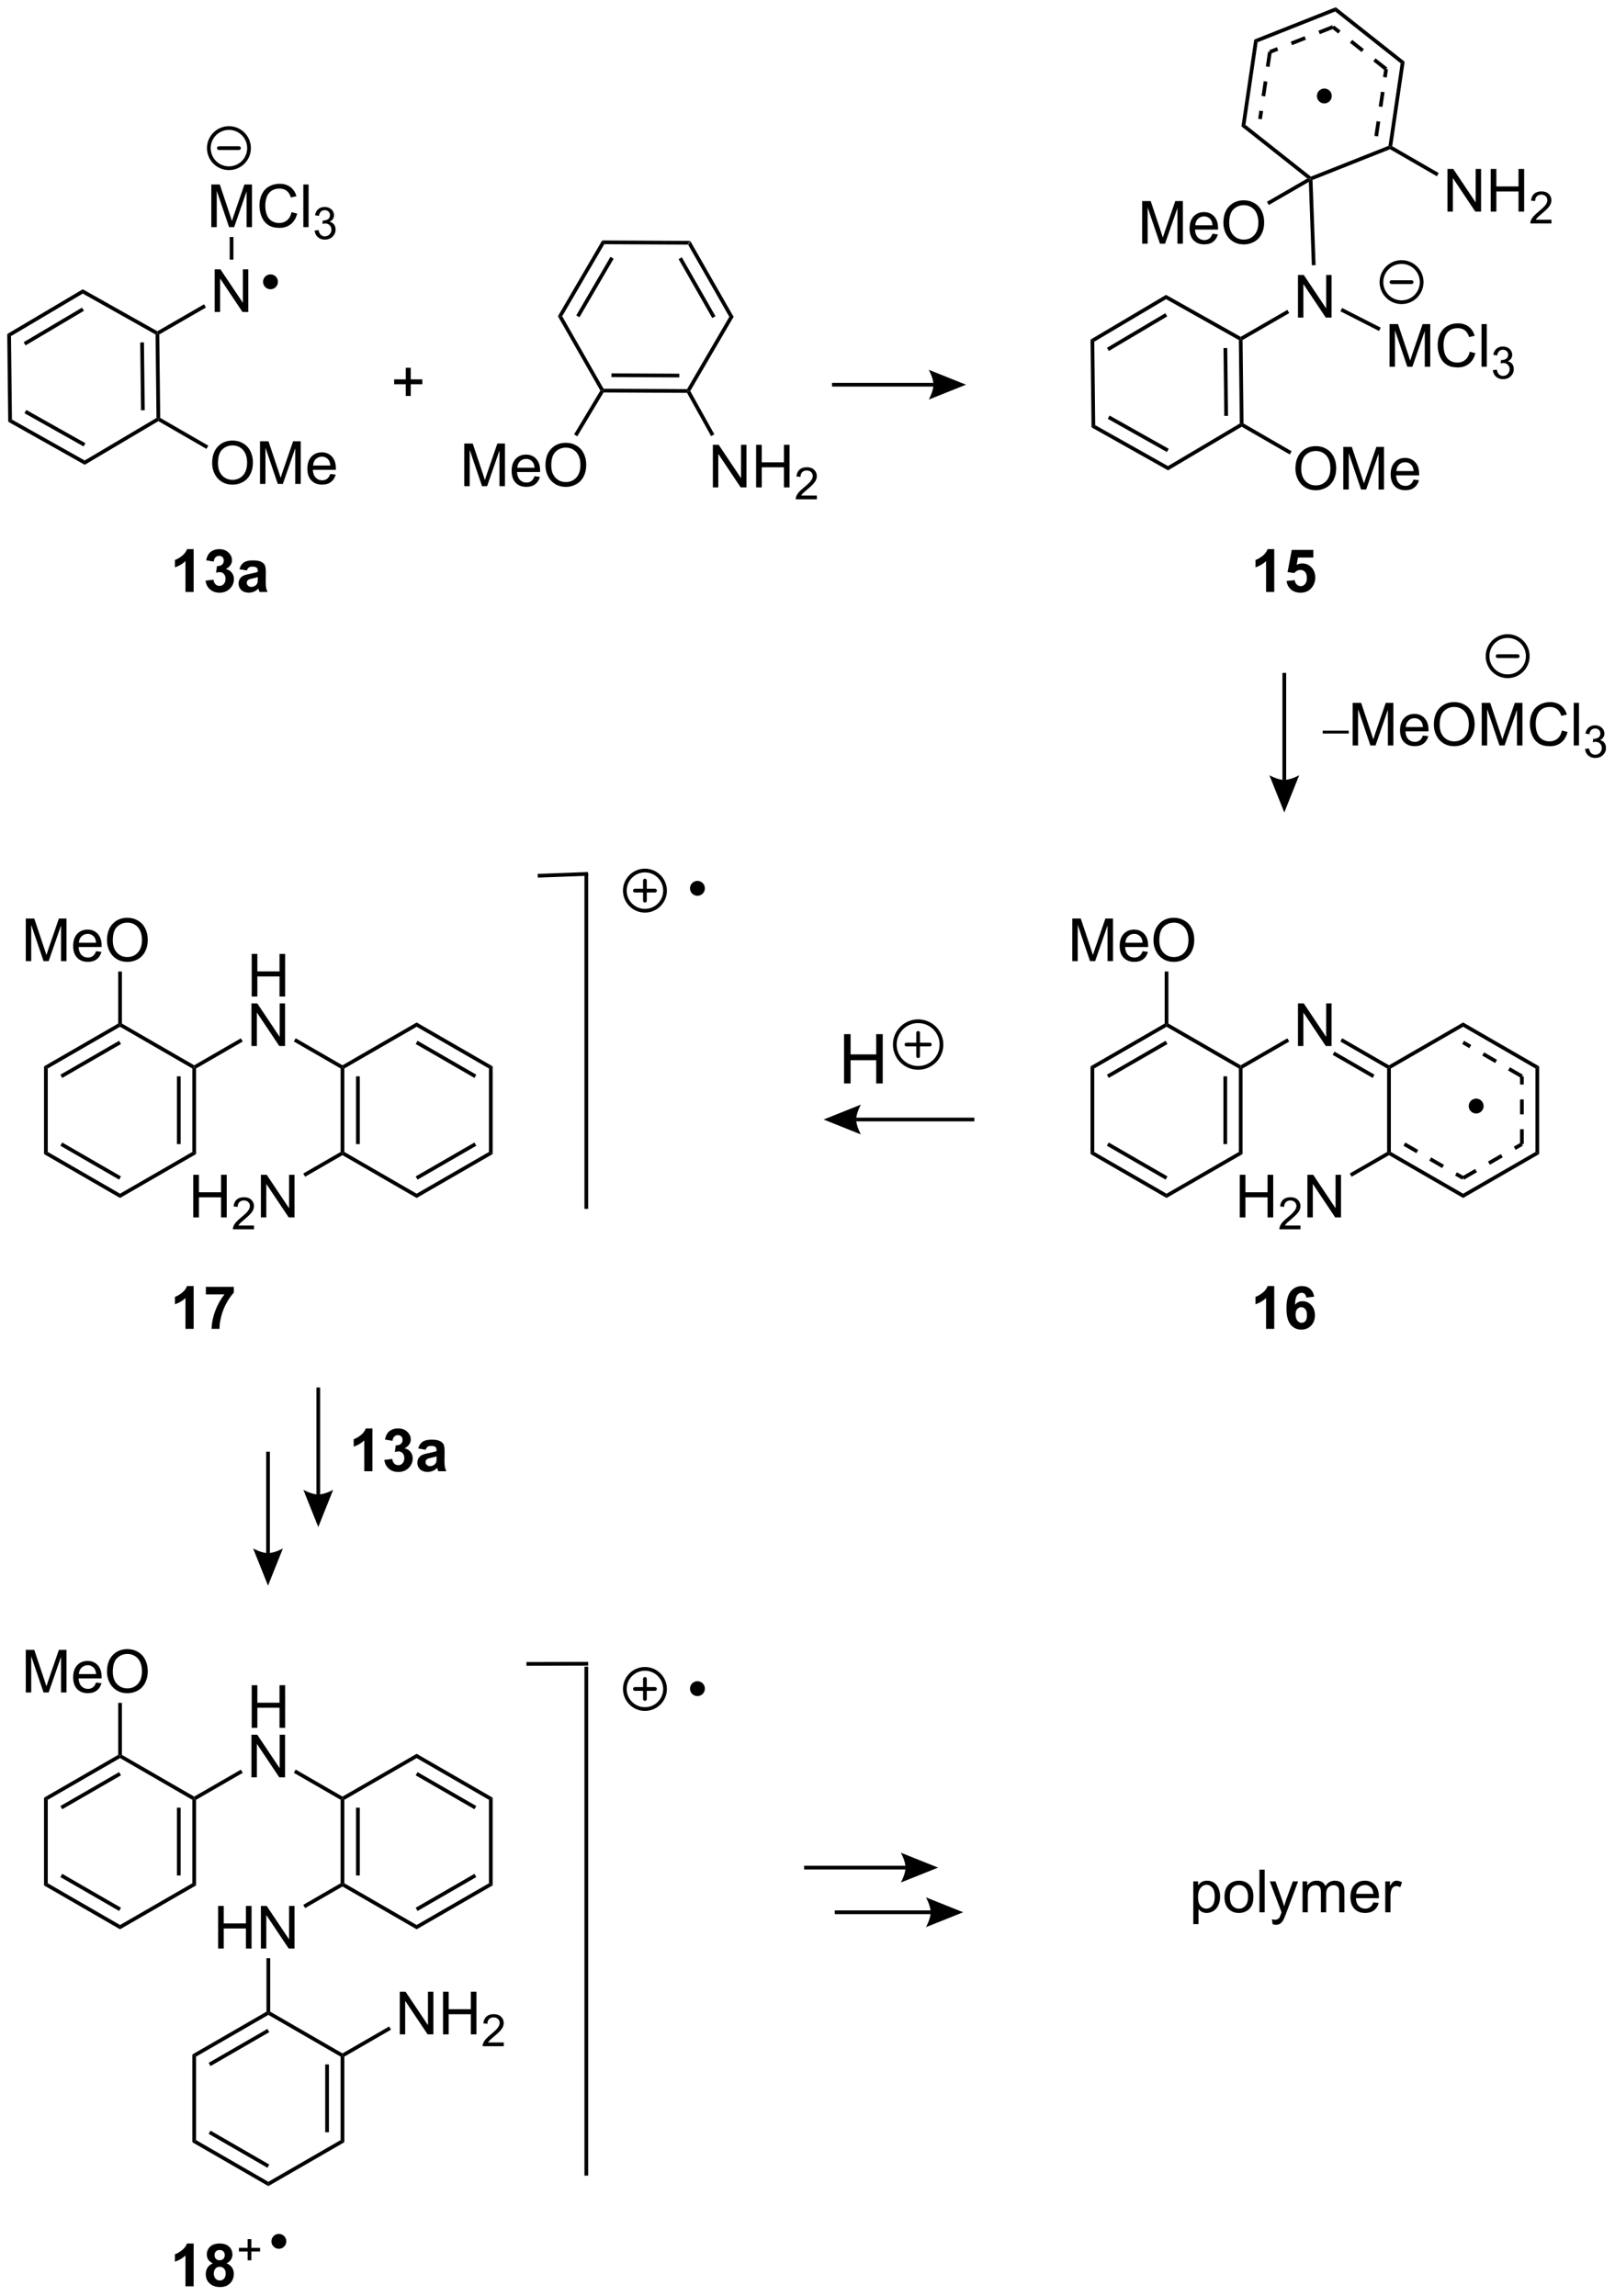 <?xml version="1.0" encoding="UTF-8"?>
<!DOCTYPE svg PUBLIC '-//W3C//DTD SVG 1.0//EN'
          'http://www.w3.org/TR/2001/REC-SVG-20010904/DTD/svg10.dtd'>
<svg stroke-dasharray="none" shape-rendering="auto" xmlns="http://www.w3.org/2000/svg" font-family="'Dialog'" text-rendering="auto" width="595" fill-opacity="1" color-interpolation="auto" color-rendering="auto" preserveAspectRatio="xMidYMid meet" font-size="12px" viewBox="0 0 595 846" fill="black" xmlns:xlink="http://www.w3.org/1999/xlink" stroke="black" image-rendering="auto" stroke-miterlimit="10" stroke-linecap="square" stroke-linejoin="miter" font-style="normal" stroke-width="1" height="846" stroke-dashoffset="0" font-weight="normal" stroke-opacity="1"
><!--Generated by the Batik Graphics2D SVG Generator--><defs id="genericDefs"
  /><g
  ><defs id="defs1"
    ><clipPath clipPathUnits="userSpaceOnUse" id="clipPath1"
      ><path d="M0.646 0.646 L223.519 0.646 L223.519 317.686 L0.646 317.686 L0.646 0.646 Z"
      /></clipPath
      ><clipPath clipPathUnits="userSpaceOnUse" id="clipPath2"
      ><path d="M11.24 -1.097 L11.24 307.128 L227.916 307.128 L227.916 -1.097 Z"
      /></clipPath
    ></defs
    ><g transform="scale(2.667,2.667) translate(-0.646,-0.646) matrix(1.029,0,0,1.029,-10.916,1.774)"
    ><path d="M109.752 41.502 L109.175 41.499 L103.616 31.763 L103.907 31.264 ZM107.29 41.365 L102.773 33.454 L102.339 33.702 L106.856 41.613 Z" stroke="none" clip-path="url(#clipPath2)"
    /></g
    ><g transform="matrix(2.743,0,0,2.743,-30.831,3.01)"
    ><path d="M103.907 31.264 L103.616 31.763 L92.405 31.709 L92.118 31.207 Z" stroke="none" clip-path="url(#clipPath2)"
    /></g
    ><g transform="matrix(2.743,0,0,2.743,-30.831,3.01)"
    ><path d="M92.118 31.207 L92.405 31.709 L86.752 41.391 L86.175 41.388 ZM93.231 33.408 L88.638 41.275 L89.07 41.527 L93.662 33.66 Z" stroke="none" clip-path="url(#clipPath2)"
    /></g
    ><g transform="matrix(2.743,0,0,2.743,-30.831,3.01)"
    ><path d="M86.175 41.388 L86.752 41.391 L92.311 51.127 L92.165 51.376 L91.876 51.373 Z" stroke="none" clip-path="url(#clipPath2)"
    /></g
    ><g transform="matrix(2.743,0,0,2.743,-30.831,3.01)"
    ><path d="M92.307 51.627 L92.165 51.376 L92.311 51.127 L103.522 51.181 L103.665 51.432 L103.518 51.681 ZM93.369 49.562 L102.479 49.606 L102.481 49.106 L93.372 49.062 Z" stroke="none" clip-path="url(#clipPath2)"
    /></g
    ><g transform="matrix(2.743,0,0,2.743,-30.831,3.01)"
    ><path d="M103.953 51.435 L103.665 51.432 L103.522 51.181 L109.175 41.499 L109.752 41.502 Z" stroke="none" clip-path="url(#clipPath2)"
    /></g
    ><g transform="matrix(2.743,0,0,2.743,-30.831,3.01)"
    ><path d="M106.988 64.383 L106.988 58.656 L107.767 58.656 L110.774 63.151 L110.774 58.656 L111.501 58.656 L111.501 64.383 L110.722 64.383 L107.715 59.883 L107.715 64.383 L106.988 64.383 ZM112.797 64.383 L112.797 58.656 L113.554 58.656 L113.554 61.008 L116.531 61.008 L116.531 58.656 L117.289 58.656 L117.289 64.383 L116.531 64.383 L116.531 61.682 L113.554 61.682 L113.554 64.383 L112.797 64.383 Z" stroke="none" clip-path="url(#clipPath2)"
    /></g
    ><g transform="matrix(2.743,0,0,2.743,-30.831,3.01)"
    ><path d="M120.955 65.475 L120.955 65.983 L118.115 65.983 Q118.109 65.791 118.177 65.615 Q118.285 65.326 118.523 65.045 Q118.763 64.764 119.215 64.395 Q119.914 63.821 120.16 63.485 Q120.406 63.149 120.406 62.85 Q120.406 62.537 120.181 62.322 Q119.959 62.106 119.597 62.106 Q119.216 62.106 118.988 62.334 Q118.76 62.563 118.757 62.967 L118.215 62.912 Q118.271 62.305 118.635 61.989 Q118.998 61.67 119.609 61.67 Q120.228 61.67 120.588 62.014 Q120.949 62.356 120.949 62.861 Q120.949 63.119 120.844 63.369 Q120.738 63.617 120.492 63.893 Q120.248 64.168 119.679 64.649 Q119.205 65.047 119.07 65.19 Q118.935 65.332 118.847 65.475 L120.955 65.475 Z" stroke="none" clip-path="url(#clipPath2)"
    /></g
    ><g transform="matrix(2.743,0,0,2.743,-30.831,3.01)"
    ><path d="M103.518 51.681 L103.665 51.432 L103.953 51.435 L107.185 57.248 L106.748 57.491 Z" stroke="none" clip-path="url(#clipPath2)"
    /></g
    ><g transform="matrix(2.743,0,0,2.743,-30.831,3.01)"
    ><path d="M73.595 64.216 L73.595 58.49 L74.736 58.49 L76.092 62.544 Q76.28 63.109 76.366 63.391 Q76.462 63.078 76.671 62.474 L78.04 58.49 L79.061 58.49 L79.061 64.216 L78.329 64.216 L78.329 59.422 L76.665 64.216 L75.983 64.216 L74.327 59.341 L74.327 64.216 L73.595 64.216 ZM83.032 62.88 L83.759 62.969 Q83.587 63.607 83.121 63.958 Q82.657 64.31 81.936 64.31 Q81.025 64.31 80.491 63.75 Q79.96 63.188 79.96 62.177 Q79.96 61.13 80.499 60.552 Q81.038 59.974 81.897 59.974 Q82.728 59.974 83.254 60.542 Q83.782 61.107 83.782 62.133 Q83.782 62.195 83.78 62.32 L80.686 62.32 Q80.725 63.005 81.072 63.37 Q81.421 63.732 81.939 63.732 Q82.327 63.732 82.6 63.529 Q82.874 63.326 83.032 62.88 ZM80.725 61.742 L83.04 61.742 Q82.993 61.219 82.775 60.958 Q82.439 60.552 81.905 60.552 Q81.421 60.552 81.09 60.878 Q80.759 61.201 80.725 61.742 ZM84.503 61.427 Q84.503 60 85.268 59.195 Q86.034 58.388 87.245 58.388 Q88.037 58.388 88.672 58.768 Q89.31 59.146 89.643 59.823 Q89.979 60.5 89.979 61.359 Q89.979 62.232 89.628 62.919 Q89.276 63.607 88.63 63.961 Q87.987 64.315 87.24 64.315 Q86.432 64.315 85.794 63.925 Q85.159 63.531 84.831 62.857 Q84.503 62.18 84.503 61.427 ZM85.284 61.438 Q85.284 62.474 85.838 63.07 Q86.396 63.664 87.237 63.664 Q88.091 63.664 88.643 63.063 Q89.198 62.461 89.198 61.357 Q89.198 60.656 88.961 60.136 Q88.724 59.615 88.268 59.328 Q87.815 59.039 87.247 59.039 Q86.443 59.039 85.862 59.594 Q85.284 60.146 85.284 61.438 Z" stroke="none" clip-path="url(#clipPath2)"
    /></g
    ><g transform="matrix(2.743,0,0,2.743,-30.831,3.01)"
    ><path d="M91.876 51.373 L92.165 51.376 L92.307 51.627 L88.777 57.518 L88.348 57.261 Z" stroke="none" clip-path="url(#clipPath2)"
    /></g
    ><g transform="matrix(2.743,0,0,2.743,-30.831,3.01)"
    ><path d="M22.354 37.766 L22.36 38.344 L12.716 44.059 L12.212 43.776 ZM22.257 40.23 L14.42 44.874 L14.675 45.304 L22.512 40.66 Z" stroke="none" clip-path="url(#clipPath2)"
    /></g
    ><g transform="matrix(2.743,0,0,2.743,-30.831,3.01)"
    ><path d="M12.212 43.776 L12.716 44.059 L12.843 55.27 L12.346 55.564 Z" stroke="none" clip-path="url(#clipPath2)"
    /></g
    ><g transform="matrix(2.743,0,0,2.743,-30.831,3.01)"
    ><path d="M12.346 55.564 L12.843 55.27 L22.615 60.765 L22.622 61.342 ZM14.528 54.416 L22.469 58.881 L22.714 58.445 L14.773 53.98 Z" stroke="none" clip-path="url(#clipPath2)"
    /></g
    ><g transform="matrix(2.743,0,0,2.743,-30.831,3.01)"
    ><path d="M22.622 61.342 L22.615 60.765 L32.26 55.049 L32.512 55.191 L32.513 55.48 Z" stroke="none" clip-path="url(#clipPath2)"
    /></g
    ><g transform="matrix(2.743,0,0,2.743,-30.831,3.01)"
    ><path d="M32.76 55.045 L32.512 55.191 L32.26 55.049 L32.133 43.839 L32.381 43.691 L32.633 43.835 ZM30.678 54.016 L30.575 44.907 L30.075 44.913 L30.178 54.022 Z" stroke="none" clip-path="url(#clipPath2)"
    /></g
    ><g transform="matrix(2.743,0,0,2.743,-30.831,3.01)"
    ><path d="M32.38 43.404 L32.381 43.691 L32.133 43.839 L22.36 38.344 L22.354 37.766 Z" stroke="none" clip-path="url(#clipPath2)"
    /></g
    ><g transform="matrix(2.743,0,0,2.743,-30.831,3.01)"
    ><path d="M40.075 40.816 L40.075 35.09 L40.853 35.09 L43.861 39.585 L43.861 35.09 L44.588 35.09 L44.588 40.816 L43.809 40.816 L40.801 36.316 L40.801 40.816 L40.075 40.816 Z" stroke="none" clip-path="url(#clipPath2)"
    /></g
    ><g transform="matrix(2.743,0,0,2.743,-30.831,3.01)"
    ><path d="M32.633 43.835 L32.381 43.691 L32.38 43.404 L38.65 39.783 L38.9 40.217 Z" stroke="none" clip-path="url(#clipPath2)"
    /></g
    ><g transform="matrix(2.743,0,0,2.743,-30.831,3.01)"
    ><path d="M39.734 61.127 Q39.734 59.7 40.5 58.895 Q41.265 58.088 42.476 58.088 Q43.268 58.088 43.903 58.468 Q44.541 58.845 44.875 59.523 Q45.211 60.2 45.211 61.059 Q45.211 61.931 44.859 62.619 Q44.508 63.306 43.862 63.66 Q43.218 64.015 42.471 64.015 Q41.664 64.015 41.026 63.624 Q40.39 63.231 40.062 62.556 Q39.734 61.879 39.734 61.127 ZM40.515 61.137 Q40.515 62.173 41.07 62.77 Q41.627 63.364 42.468 63.364 Q43.323 63.364 43.875 62.762 Q44.429 62.16 44.429 61.056 Q44.429 60.356 44.192 59.835 Q43.955 59.314 43.5 59.028 Q43.047 58.739 42.479 58.739 Q41.674 58.739 41.093 59.293 Q40.515 59.845 40.515 61.137 ZM46.162 63.916 L46.162 58.189 L47.303 58.189 L48.66 62.244 Q48.847 62.809 48.933 63.09 Q49.03 62.778 49.238 62.173 L50.608 58.189 L51.629 58.189 L51.629 63.916 L50.897 63.916 L50.897 59.121 L49.233 63.916 L48.55 63.916 L46.894 59.041 L46.894 63.916 L46.162 63.916 ZM55.6 62.58 L56.327 62.668 Q56.155 63.306 55.688 63.658 Q55.225 64.009 54.504 64.009 Q53.592 64.009 53.058 63.45 Q52.527 62.887 52.527 61.877 Q52.527 60.83 53.066 60.252 Q53.605 59.673 54.465 59.673 Q55.295 59.673 55.821 60.241 Q56.35 60.806 56.35 61.832 Q56.35 61.895 56.347 62.02 L53.254 62.02 Q53.293 62.705 53.639 63.069 Q53.988 63.431 54.506 63.431 Q54.894 63.431 55.168 63.228 Q55.441 63.025 55.6 62.58 ZM53.293 61.442 L55.608 61.442 Q55.561 60.918 55.342 60.658 Q55.006 60.252 54.472 60.252 Q53.988 60.252 53.657 60.577 Q53.327 60.9 53.293 61.442 Z" stroke="none" clip-path="url(#clipPath2)"
    /></g
    ><g transform="matrix(2.743,0,0,2.743,-30.831,3.01)"
    ><path d="M32.513 55.48 L32.512 55.191 L32.76 55.045 L39.219 58.774 L38.969 59.207 Z" stroke="none" clip-path="url(#clipPath2)"
    /></g
    ><g transform="matrix(2.743,0,0,2.743,-30.831,3.01)"
    ><path d="M39.622 29.416 L39.622 23.69 L40.762 23.69 L42.119 27.744 Q42.306 28.31 42.392 28.591 Q42.489 28.278 42.697 27.674 L44.067 23.69 L45.088 23.69 L45.088 29.416 L44.356 29.416 L44.356 24.622 L42.692 29.416 L42.01 29.416 L40.353 24.541 L40.353 29.416 L39.622 29.416 ZM50.395 27.409 L51.153 27.599 Q50.916 28.534 50.296 29.026 Q49.676 29.515 48.783 29.515 Q47.856 29.515 47.275 29.138 Q46.697 28.76 46.392 28.047 Q46.09 27.331 46.09 26.51 Q46.09 25.614 46.431 24.95 Q46.775 24.284 47.406 23.937 Q48.036 23.591 48.794 23.591 Q49.653 23.591 50.239 24.028 Q50.825 24.466 51.056 25.26 L50.309 25.435 Q50.111 24.81 49.731 24.526 Q49.353 24.239 48.778 24.239 Q48.119 24.239 47.674 24.557 Q47.231 24.872 47.051 25.406 Q46.872 25.94 46.872 26.505 Q46.872 27.237 47.085 27.781 Q47.299 28.325 47.747 28.596 Q48.197 28.864 48.721 28.864 Q49.356 28.864 49.796 28.497 Q50.239 28.13 50.395 27.409 ZM51.982 29.416 L51.982 23.69 L52.685 23.69 L52.685 29.416 L51.982 29.416 Z" stroke="none" clip-path="url(#clipPath2)"
    /></g
    ><g transform="matrix(2.743,0,0,2.743,-30.831,3.01)"
    ><path d="M53.499 29.882 L54.026 29.811 Q54.118 30.261 54.335 30.458 Q54.553 30.655 54.868 30.655 Q55.239 30.655 55.495 30.397 Q55.753 30.139 55.753 29.759 Q55.753 29.395 55.514 29.161 Q55.278 28.925 54.911 28.925 Q54.762 28.925 54.54 28.983 L54.598 28.52 Q54.651 28.526 54.682 28.526 Q55.02 28.526 55.29 28.35 Q55.559 28.175 55.559 27.807 Q55.559 27.518 55.362 27.329 Q55.167 27.137 54.856 27.137 Q54.547 27.137 54.342 27.331 Q54.137 27.524 54.079 27.911 L53.551 27.817 Q53.649 27.286 53.991 26.995 Q54.335 26.704 54.844 26.704 Q55.196 26.704 55.491 26.854 Q55.788 27.005 55.944 27.266 Q56.1 27.526 56.1 27.819 Q56.1 28.098 55.95 28.327 Q55.801 28.555 55.508 28.69 Q55.889 28.778 56.1 29.055 Q56.311 29.331 56.311 29.747 Q56.311 30.309 55.901 30.702 Q55.491 31.093 54.864 31.093 Q54.299 31.093 53.924 30.757 Q53.551 30.419 53.499 29.882 Z" stroke="none" clip-path="url(#clipPath2)"
    /></g
    ><g transform="matrix(2.743,0,0,2.743,-30.831,3.01)"
    ><path d="M42.59 33.782 L42.09 33.782 L42.09 30.744 L42.59 30.744 Z" stroke="none" clip-path="url(#clipPath2)"
    /></g
    ><g stroke-width="0.5" transform="matrix(2.743,0,0,2.743,-30.831,3.01)" stroke-linejoin="round" stroke-linecap="round"
    ><path fill="none" d="M41.988 21.504 C40.497 21.504 39.288 20.295 39.288 18.804 C39.288 17.313 40.497 16.104 41.988 16.104 C43.479 16.104 44.688 17.313 44.688 18.804 C44.688 20.295 43.479 21.504 41.988 21.504 M40.638 18.804 L43.338 18.804" clip-path="url(#clipPath2)"
    /></g
    ><g transform="matrix(2.743,0,0,2.743,-30.831,3.01)"
    ><path d="M47.571 37.513 C47.157 37.513 46.821 37.177 46.821 36.763 C46.821 36.348 47.157 36.013 47.571 36.013 C47.985 36.013 48.321 36.348 48.321 36.763 C48.321 37.177 47.985 37.513 47.571 37.513" stroke="none" clip-path="url(#clipPath2)"
    /></g
    ><g stroke-width="0.5" transform="matrix(2.743,0,0,2.743,-30.831,3.01)" stroke-linejoin="round" stroke-linecap="round"
    ><path fill="none" d="M47.571 37.513 C47.157 37.513 46.821 37.177 46.821 36.763 C46.821 36.348 47.157 36.013 47.571 36.013 C47.985 36.013 48.321 36.348 48.321 36.763 C48.321 37.177 47.985 37.513 47.571 37.513" clip-path="url(#clipPath2)"
    /></g
    ><g transform="matrix(2.743,0,0,2.743,-30.831,3.01)"
    ><path d="M65.743 52.096 L65.743 50.526 L64.183 50.526 L64.183 49.869 L65.743 49.869 L65.743 48.312 L66.407 48.312 L66.407 49.869 L67.964 49.869 L67.964 50.526 L66.407 50.526 L66.407 52.096 L65.743 52.096 Z" stroke="none" clip-path="url(#clipPath2)"
    /></g
    ><g transform="matrix(2.743,0,0,2.743,-30.831,3.01)"
    ><path d="M183.488 89.304 L183.488 103.679 L183.988 103.679 L183.988 89.304 ZM183.738 108.054 L181.738 103.054 C181.738 103.054 182.863 103.679 183.738 103.679 C184.613 103.679 185.738 103.054 185.738 103.054 Z" stroke="none" clip-path="url(#clipPath2)"
    /></g
    ><g transform="matrix(2.743,0,0,2.743,-30.831,3.01)"
    ><path d="M188.896 97.448 L188.896 97.067 L192.392 97.067 L192.392 97.448 L188.896 97.448 Z" stroke="none" clip-path="url(#clipPath2)"
    /></g
    ><g transform="matrix(2.743,0,0,2.743,-30.831,3.01)"
    ><path d="M192.918 99.054 L192.918 93.328 L194.059 93.328 L195.416 97.382 Q195.603 97.947 195.689 98.229 Q195.786 97.916 195.994 97.312 L197.364 93.328 L198.385 93.328 L198.385 99.054 L197.653 99.054 L197.653 94.26 L195.989 99.054 L195.306 99.054 L193.65 94.179 L193.65 99.054 L192.918 99.054 ZM202.356 97.718 L203.083 97.807 Q202.911 98.445 202.445 98.796 Q201.981 99.148 201.26 99.148 Q200.348 99.148 199.814 98.588 Q199.283 98.026 199.283 97.015 Q199.283 95.968 199.822 95.39 Q200.361 94.812 201.22 94.812 Q202.051 94.812 202.577 95.38 Q203.106 95.945 203.106 96.971 Q203.106 97.033 203.103 97.158 L200.01 97.158 Q200.049 97.843 200.395 98.208 Q200.744 98.57 201.262 98.57 Q201.65 98.57 201.924 98.367 Q202.197 98.164 202.356 97.718 ZM200.049 96.58 L202.364 96.58 Q202.317 96.057 202.098 95.796 Q201.762 95.39 201.228 95.39 Q200.744 95.39 200.413 95.716 Q200.083 96.039 200.049 96.58 ZM203.826 96.265 Q203.826 94.838 204.592 94.033 Q205.357 93.226 206.568 93.226 Q207.36 93.226 207.995 93.606 Q208.633 93.984 208.967 94.661 Q209.303 95.338 209.303 96.197 Q209.303 97.07 208.951 97.757 Q208.599 98.445 207.954 98.799 Q207.31 99.153 206.563 99.153 Q205.756 99.153 205.118 98.763 Q204.482 98.369 204.154 97.695 Q203.826 97.018 203.826 96.265 ZM204.607 96.276 Q204.607 97.312 205.162 97.908 Q205.719 98.502 206.56 98.502 Q207.415 98.502 207.967 97.901 Q208.521 97.299 208.521 96.195 Q208.521 95.494 208.284 94.974 Q208.047 94.453 207.592 94.166 Q207.138 93.877 206.571 93.877 Q205.766 93.877 205.185 94.432 Q204.607 94.984 204.607 96.276 ZM210.254 99.054 L210.254 93.328 L211.395 93.328 L212.752 97.382 Q212.939 97.947 213.025 98.229 Q213.122 97.916 213.33 97.312 L214.7 93.328 L215.72 93.328 L215.72 99.054 L214.989 99.054 L214.989 94.26 L213.325 99.054 L212.642 99.054 L210.986 94.179 L210.986 99.054 L210.254 99.054 ZM221.028 97.046 L221.786 97.237 Q221.549 98.171 220.929 98.664 Q220.309 99.153 219.416 99.153 Q218.489 99.153 217.908 98.776 Q217.33 98.398 217.025 97.684 Q216.723 96.968 216.723 96.148 Q216.723 95.252 217.064 94.588 Q217.408 93.921 218.038 93.575 Q218.668 93.229 219.426 93.229 Q220.286 93.229 220.872 93.666 Q221.458 94.104 221.689 94.898 L220.942 95.072 Q220.744 94.447 220.364 94.164 Q219.986 93.877 219.411 93.877 Q218.752 93.877 218.306 94.195 Q217.864 94.51 217.684 95.044 Q217.504 95.578 217.504 96.143 Q217.504 96.874 217.718 97.419 Q217.931 97.963 218.379 98.234 Q218.83 98.502 219.353 98.502 Q219.989 98.502 220.429 98.135 Q220.872 97.768 221.028 97.046 ZM222.615 99.054 L222.615 93.328 L223.318 93.328 L223.318 99.054 L222.615 99.054 Z" stroke="none" clip-path="url(#clipPath2)"
    /></g
    ><g transform="matrix(2.743,0,0,2.743,-30.831,3.01)"
    ><path d="M224.131 99.519 L224.659 99.449 Q224.75 99.898 224.967 100.096 Q225.186 100.293 225.5 100.293 Q225.872 100.293 226.127 100.035 Q226.385 99.777 226.385 99.396 Q226.385 99.033 226.147 98.799 Q225.911 98.562 225.543 98.562 Q225.395 98.562 225.172 98.621 L225.231 98.158 Q225.284 98.164 225.315 98.164 Q225.653 98.164 225.922 97.988 Q226.192 97.812 226.192 97.445 Q226.192 97.156 225.995 96.967 Q225.799 96.775 225.489 96.775 Q225.18 96.775 224.975 96.969 Q224.77 97.162 224.711 97.549 L224.184 97.455 Q224.282 96.924 224.624 96.633 Q224.967 96.342 225.477 96.342 Q225.829 96.342 226.124 96.492 Q226.42 96.642 226.577 96.904 Q226.733 97.164 226.733 97.457 Q226.733 97.736 226.583 97.965 Q226.434 98.193 226.141 98.328 Q226.522 98.416 226.733 98.693 Q226.944 98.969 226.944 99.385 Q226.944 99.947 226.534 100.34 Q226.124 100.73 225.497 100.73 Q224.932 100.73 224.557 100.394 Q224.184 100.056 224.131 99.519 Z" stroke="none" clip-path="url(#clipPath2)"
    /></g
    ><g stroke-width="0.5" transform="matrix(2.743,0,0,2.743,-30.831,3.01)" stroke-linejoin="round" stroke-linecap="round"
    ><path fill="none" d="M213.738 89.754 C212.247 89.754 211.038 88.545 211.038 87.054 C211.038 85.563 212.247 84.354 213.738 84.354 C215.229 84.354 216.438 85.563 216.438 87.054 C216.438 88.545 215.229 89.754 213.738 89.754 M212.388 87.054 L215.088 87.054" clip-path="url(#clipPath2)"
    /></g
    ><g transform="matrix(2.743,0,0,2.743,-30.831,3.01)"
    ><path d="M37.249 78.429 L36.152 78.429 L36.152 74.291 Q35.551 74.854 34.733 75.124 L34.733 74.127 Q35.163 73.987 35.665 73.596 Q36.171 73.203 36.358 72.679 L37.249 72.679 L37.249 78.429 ZM38.852 76.908 L39.914 76.781 Q39.964 77.187 40.185 77.403 Q40.409 77.617 40.727 77.617 Q41.065 77.617 41.297 77.359 Q41.531 77.101 41.531 76.664 Q41.531 76.249 41.307 76.007 Q41.086 75.765 40.766 75.765 Q40.555 75.765 40.261 75.846 L40.383 74.953 Q40.828 74.963 41.062 74.76 Q41.297 74.554 41.297 74.213 Q41.297 73.924 41.125 73.752 Q40.953 73.58 40.667 73.58 Q40.386 73.58 40.185 73.776 Q39.987 73.971 39.945 74.346 L38.932 74.174 Q39.039 73.656 39.25 73.346 Q39.464 73.033 39.844 72.856 Q40.227 72.679 40.698 72.679 Q41.508 72.679 41.995 73.195 Q42.398 73.617 42.398 74.148 Q42.398 74.901 41.573 75.351 Q42.065 75.455 42.359 75.822 Q42.656 76.19 42.656 76.71 Q42.656 77.463 42.104 77.997 Q41.555 78.528 40.734 78.528 Q39.956 78.528 39.443 78.08 Q38.932 77.632 38.852 76.908 ZM44.395 75.546 L43.397 75.367 Q43.566 74.765 43.975 74.476 Q44.387 74.187 45.194 74.187 Q45.928 74.187 46.288 74.362 Q46.647 74.533 46.793 74.802 Q46.941 75.07 46.941 75.783 L46.928 77.065 Q46.928 77.612 46.98 77.872 Q47.035 78.132 47.178 78.429 L46.093 78.429 Q46.051 78.32 45.988 78.104 Q45.96 78.007 45.949 77.976 Q45.668 78.249 45.348 78.388 Q45.027 78.523 44.663 78.523 Q44.022 78.523 43.652 78.177 Q43.285 77.828 43.285 77.296 Q43.285 76.945 43.452 76.669 Q43.621 76.393 43.923 76.247 Q44.225 76.101 44.796 75.992 Q45.566 75.846 45.863 75.721 L45.863 75.612 Q45.863 75.296 45.707 75.161 Q45.551 75.026 45.116 75.026 Q44.824 75.026 44.66 75.143 Q44.496 75.257 44.395 75.546 ZM45.863 76.437 Q45.652 76.507 45.194 76.606 Q44.738 76.703 44.598 76.796 Q44.382 76.947 44.382 77.182 Q44.382 77.414 44.553 77.583 Q44.725 77.749 44.991 77.749 Q45.288 77.749 45.559 77.554 Q45.757 77.406 45.819 77.19 Q45.863 77.049 45.863 76.656 L45.863 76.437 Z" stroke="none" clip-path="url(#clipPath2)"
    /></g
    ><g transform="matrix(2.743,0,0,2.743,-30.831,3.01)"
    ><path d="M182.386 78.429 L181.29 78.429 L181.29 74.291 Q180.688 74.854 179.871 75.124 L179.871 74.127 Q180.3 73.987 180.803 73.596 Q181.308 73.203 181.496 72.679 L182.386 72.679 L182.386 78.429 ZM184.044 76.955 L185.137 76.843 Q185.184 77.213 185.414 77.432 Q185.645 77.648 185.945 77.648 Q186.289 77.648 186.526 77.369 Q186.765 77.088 186.765 76.526 Q186.765 75.999 186.528 75.737 Q186.294 75.471 185.914 75.471 Q185.442 75.471 185.067 75.89 L184.177 75.76 L184.739 72.781 L187.64 72.781 L187.64 73.807 L185.57 73.807 L185.398 74.781 Q185.765 74.596 186.148 74.596 Q186.88 74.596 187.387 75.127 Q187.895 75.658 187.895 76.507 Q187.895 77.213 187.484 77.768 Q186.927 78.528 185.934 78.528 Q185.14 78.528 184.64 78.101 Q184.14 77.674 184.044 76.955 Z" stroke="none" clip-path="url(#clipPath2)"
    /></g
    ><g transform="matrix(2.743,0,0,2.743,-30.831,3.01)"
    ><path d="M167.854 38.516 L167.861 39.094 L158.215 44.809 L157.712 44.526 ZM167.757 40.98 L159.92 45.624 L160.175 46.054 L168.012 41.41 Z" stroke="none" clip-path="url(#clipPath2)"
    /></g
    ><g transform="matrix(2.743,0,0,2.743,-30.831,3.01)"
    ><path d="M157.712 44.526 L158.215 44.809 L158.343 56.02 L157.846 56.314 Z" stroke="none" clip-path="url(#clipPath2)"
    /></g
    ><g transform="matrix(2.743,0,0,2.743,-30.831,3.01)"
    ><path d="M157.846 56.314 L158.343 56.02 L168.115 61.515 L168.122 62.092 ZM160.028 55.166 L167.969 59.631 L168.214 59.195 L160.273 54.73 Z" stroke="none" clip-path="url(#clipPath2)"
    /></g
    ><g transform="matrix(2.743,0,0,2.743,-30.831,3.01)"
    ><path d="M168.122 62.092 L168.115 61.515 L177.76 55.799 L178.012 55.941 L178.013 56.23 Z" stroke="none" clip-path="url(#clipPath2)"
    /></g
    ><g transform="matrix(2.743,0,0,2.743,-30.831,3.01)"
    ><path d="M178.26 55.795 L178.012 55.941 L177.76 55.799 L177.633 44.589 L177.881 44.441 L178.133 44.585 ZM176.178 54.766 L176.075 45.657 L175.575 45.663 L175.678 54.772 Z" stroke="none" clip-path="url(#clipPath2)"
    /></g
    ><g transform="matrix(2.743,0,0,2.743,-30.831,3.01)"
    ><path d="M177.88 44.154 L177.881 44.441 L177.633 44.589 L167.861 39.094 L167.854 38.516 Z" stroke="none" clip-path="url(#clipPath2)"
    /></g
    ><g transform="matrix(2.743,0,0,2.743,-30.831,3.01)"
    ><path d="M185.575 41.566 L185.575 35.84 L186.353 35.84 L189.361 40.335 L189.361 35.84 L190.088 35.84 L190.088 41.566 L189.309 41.566 L186.301 37.066 L186.301 41.566 L185.575 41.566 Z" stroke="none" clip-path="url(#clipPath2)"
    /></g
    ><g transform="matrix(2.743,0,0,2.743,-30.831,3.01)"
    ><path d="M178.133 44.585 L177.881 44.441 L177.88 44.154 L184.15 40.533 L184.4 40.967 Z" stroke="none" clip-path="url(#clipPath2)"
    /></g
    ><g transform="matrix(2.743,0,0,2.743,-30.831,3.01)"
    ><path d="M185.234 61.877 Q185.234 60.45 186 59.645 Q186.765 58.838 187.976 58.838 Q188.768 58.838 189.403 59.218 Q190.041 59.595 190.375 60.273 Q190.711 60.95 190.711 61.809 Q190.711 62.681 190.359 63.369 Q190.007 64.056 189.362 64.41 Q188.718 64.765 187.971 64.765 Q187.164 64.765 186.526 64.374 Q185.89 63.981 185.562 63.306 Q185.234 62.629 185.234 61.877 ZM186.015 61.887 Q186.015 62.923 186.57 63.52 Q187.127 64.114 187.968 64.114 Q188.823 64.114 189.375 63.512 Q189.929 62.91 189.929 61.806 Q189.929 61.106 189.692 60.585 Q189.455 60.064 189 59.778 Q188.547 59.489 187.979 59.489 Q187.174 59.489 186.593 60.043 Q186.015 60.595 186.015 61.887 ZM191.662 64.666 L191.662 58.939 L192.803 58.939 L194.16 62.994 Q194.347 63.559 194.433 63.84 Q194.53 63.528 194.738 62.923 L196.108 58.939 L197.129 58.939 L197.129 64.666 L196.397 64.666 L196.397 59.871 L194.733 64.666 L194.05 64.666 L192.394 59.791 L192.394 64.666 L191.662 64.666 ZM201.1 63.33 L201.827 63.418 Q201.655 64.056 201.188 64.408 Q200.725 64.76 200.004 64.76 Q199.092 64.76 198.558 64.2 Q198.027 63.637 198.027 62.627 Q198.027 61.58 198.566 61.002 Q199.105 60.423 199.964 60.423 Q200.795 60.423 201.321 60.991 Q201.85 61.556 201.85 62.582 Q201.85 62.645 201.847 62.77 L198.754 62.77 Q198.793 63.455 199.139 63.819 Q199.488 64.181 200.006 64.181 Q200.394 64.181 200.668 63.978 Q200.941 63.775 201.1 63.33 ZM198.793 62.192 L201.108 62.192 Q201.061 61.668 200.842 61.408 Q200.506 61.002 199.972 61.002 Q199.488 61.002 199.157 61.327 Q198.827 61.65 198.793 62.192 Z" stroke="none" clip-path="url(#clipPath2)"
    /></g
    ><g transform="matrix(2.743,0,0,2.743,-30.831,3.01)"
    ><path d="M178.013 56.23 L178.012 55.941 L178.26 55.795 L184.719 59.524 L184.469 59.957 Z" stroke="none" clip-path="url(#clipPath2)"
    /></g
    ><g transform="matrix(2.743,0,0,2.743,-30.831,3.01)"
    ><path d="M197.872 48.166 L197.872 42.44 L199.012 42.44 L200.369 46.495 Q200.556 47.06 200.643 47.341 Q200.739 47.028 200.947 46.424 L202.317 42.44 L203.338 42.44 L203.338 48.166 L202.606 48.166 L202.606 43.372 L200.942 48.166 L200.26 48.166 L198.603 43.291 L198.603 48.166 L197.872 48.166 ZM208.645 46.159 L209.403 46.349 Q209.166 47.284 208.546 47.776 Q207.926 48.265 207.033 48.265 Q206.106 48.265 205.525 47.888 Q204.947 47.51 204.643 46.797 Q204.34 46.081 204.34 45.26 Q204.34 44.364 204.681 43.7 Q205.025 43.034 205.655 42.687 Q206.286 42.341 207.043 42.341 Q207.903 42.341 208.489 42.778 Q209.075 43.216 209.306 44.01 L208.559 44.185 Q208.361 43.56 207.981 43.276 Q207.603 42.989 207.028 42.989 Q206.369 42.989 205.924 43.307 Q205.481 43.622 205.301 44.156 Q205.122 44.69 205.122 45.255 Q205.122 45.987 205.335 46.531 Q205.549 47.075 205.997 47.346 Q206.447 47.614 206.971 47.614 Q207.606 47.614 208.046 47.247 Q208.489 46.88 208.645 46.159 ZM210.232 48.166 L210.232 42.44 L210.935 42.44 L210.935 48.166 L210.232 48.166 Z" stroke="none" clip-path="url(#clipPath2)"
    /></g
    ><g transform="matrix(2.743,0,0,2.743,-30.831,3.01)"
    ><path d="M211.749 48.632 L212.276 48.561 Q212.368 49.011 212.585 49.208 Q212.803 49.405 213.118 49.405 Q213.489 49.405 213.745 49.147 Q214.003 48.889 214.003 48.509 Q214.003 48.145 213.764 47.911 Q213.528 47.675 213.161 47.675 Q213.012 47.675 212.79 47.733 L212.848 47.27 Q212.901 47.276 212.932 47.276 Q213.27 47.276 213.54 47.1 Q213.809 46.925 213.809 46.557 Q213.809 46.268 213.612 46.079 Q213.417 45.888 213.106 45.888 Q212.798 45.888 212.592 46.081 Q212.387 46.274 212.329 46.661 L211.801 46.567 Q211.899 46.036 212.241 45.745 Q212.585 45.454 213.094 45.454 Q213.446 45.454 213.741 45.604 Q214.038 45.755 214.194 46.016 Q214.35 46.276 214.35 46.569 Q214.35 46.848 214.2 47.077 Q214.051 47.306 213.758 47.44 Q214.139 47.528 214.35 47.806 Q214.561 48.081 214.561 48.497 Q214.561 49.059 214.151 49.452 Q213.741 49.843 213.114 49.843 Q212.549 49.843 212.174 49.507 Q211.801 49.169 211.749 48.632 Z" stroke="none" clip-path="url(#clipPath2)"
    /></g
    ><g transform="matrix(2.743,0,0,2.743,-30.831,3.01)"
    ><path d="M191.277 40.724 L191.504 40.279 L196.685 42.92 L196.458 43.365 Z" stroke="none" clip-path="url(#clipPath2)"
    /></g
    ><g stroke-width="0.5" transform="matrix(2.743,0,0,2.743,-30.831,3.01)" stroke-linejoin="round" stroke-linecap="round"
    ><path fill="none" d="M199.488 39.504 C197.997 39.504 196.788 38.295 196.788 36.804 C196.788 35.313 197.997 34.104 199.488 34.104 C200.979 34.104 202.188 35.313 202.188 36.804 C202.188 38.295 200.979 39.504 199.488 39.504 M198.138 36.804 L200.838 36.804" clip-path="url(#clipPath2)"
    /></g
    ><g transform="matrix(2.743,0,0,2.743,-30.831,3.01)"
    ><path d="M189.114 12.546 C188.7 12.546 188.364 12.21 188.364 11.796 C188.364 11.382 188.7 11.046 189.114 11.046 C189.528 11.046 189.864 11.382 189.864 11.796 C189.864 12.21 189.528 12.546 189.114 12.546" stroke="none" clip-path="url(#clipPath2)"
    /></g
    ><g stroke-width="0.5" transform="matrix(2.743,0,0,2.743,-30.831,3.01)" stroke-linejoin="round" stroke-linecap="round"
    ><path fill="none" d="M189.114 12.546 C188.7 12.546 188.364 12.21 188.364 11.796 C188.364 11.382 188.7 11.046 189.114 11.046 C189.528 11.046 189.864 11.382 189.864 11.796 C189.864 12.21 189.528 12.546 189.114 12.546" clip-path="url(#clipPath2)"
    /></g
    ><g transform="matrix(2.743,0,0,2.743,-30.831,3.01)"
    ><path d="M187.527 23.083 L187.271 22.916 L187.313 22.63 L197.734 18.497 L197.961 18.676 L197.94 18.953 Z" stroke="none" clip-path="url(#clipPath2)"
    /></g
    ><g transform="matrix(2.743,0,0,2.743,-30.831,3.01)"
    ><path d="M198.233 18.545 L197.961 18.676 L197.734 18.497 L199.366 7.405 L199.903 7.192 ZM196.334 17.229 L196.625 15.25 L196.13 15.178 L195.839 17.156 ZM196.916 13.272 L197.207 11.293 L196.713 11.22 L196.422 13.199 ZM197.498 9.314 L197.66 8.216 L197.165 8.144 L197.004 9.242 Z" stroke="none" clip-path="url(#clipPath2)"
    /></g
    ><g transform="matrix(2.743,0,0,2.743,-30.831,3.01)"
    ><path d="M199.903 7.192 L199.366 7.405 L190.576 0.446 L190.66 -0.125 ZM197.568 7.984 L196 6.742 L195.689 7.135 L197.257 8.376 ZM194.432 5.501 L192.863 4.26 L192.553 4.652 L194.121 5.893 ZM191.295 3.018 L190.425 2.329 L190.115 2.721 L190.985 3.41 Z" stroke="none" clip-path="url(#clipPath2)"
    /></g
    ><g transform="matrix(2.743,0,0,2.743,-30.831,3.01)"
    ><path d="M190.66 -0.125 L190.576 0.446 L180.154 4.579 L179.702 4.221 ZM190.178 2.293 L188.319 3.03 L188.503 3.495 L190.362 2.758 ZM186.46 3.768 L184.601 4.505 L184.785 4.97 L186.644 4.232 ZM182.741 5.242 L181.71 5.651 L181.894 6.116 L182.926 5.707 Z" stroke="none" clip-path="url(#clipPath2)"
    /></g
    ><g transform="matrix(2.743,0,0,2.743,-30.831,3.01)"
    ><path d="M179.702 4.221 L180.154 4.579 L178.523 15.671 L177.986 15.884 ZM181.555 5.847 L181.263 7.826 L181.758 7.899 L182.049 5.92 ZM180.972 9.805 L180.681 11.783 L181.176 11.856 L181.467 9.877 ZM180.39 13.762 L180.229 14.86 L180.724 14.933 L180.885 13.835 Z" stroke="none" clip-path="url(#clipPath2)"
    /></g
    ><g transform="matrix(2.743,0,0,2.743,-30.831,3.01)"
    ><path d="M177.986 15.884 L178.523 15.671 L187.313 22.63 L187.271 22.916 L186.827 22.883 Z" stroke="none" clip-path="url(#clipPath2)"
    /></g
    ><g transform="matrix(2.743,0,0,2.743,-30.831,3.01)"
    ><path d="M187.94 34.523 L187.44 34.541 L187.036 23.34 L187.271 22.916 L187.527 23.083 Z" stroke="none" clip-path="url(#clipPath2)"
    /></g
    ><g transform="matrix(2.743,0,0,2.743,-30.831,3.01)"
    ><path d="M164.651 31.641 L164.651 25.914 L165.792 25.914 L167.149 29.969 Q167.336 30.534 167.422 30.815 Q167.518 30.503 167.727 29.898 L169.096 25.914 L170.117 25.914 L170.117 31.641 L169.386 31.641 L169.386 26.846 L167.721 31.641 L167.039 31.641 L165.383 26.766 L165.383 31.641 L164.651 31.641 ZM174.089 30.305 L174.815 30.393 Q174.643 31.031 174.177 31.383 Q173.714 31.734 172.992 31.734 Q172.081 31.734 171.547 31.175 Q171.016 30.612 171.016 29.602 Q171.016 28.555 171.555 27.977 Q172.094 27.398 172.953 27.398 Q173.784 27.398 174.31 27.966 Q174.839 28.531 174.839 29.557 Q174.839 29.62 174.836 29.745 L171.742 29.745 Q171.781 30.43 172.128 30.794 Q172.477 31.156 172.995 31.156 Q173.383 31.156 173.656 30.953 Q173.93 30.75 174.089 30.305 ZM171.781 29.167 L174.096 29.167 Q174.05 28.643 173.831 28.383 Q173.495 27.977 172.961 27.977 Q172.477 27.977 172.146 28.302 Q171.815 28.625 171.781 29.167 ZM175.559 28.852 Q175.559 27.425 176.324 26.62 Q177.09 25.813 178.301 25.813 Q179.093 25.813 179.728 26.193 Q180.366 26.57 180.699 27.247 Q181.035 27.925 181.035 28.784 Q181.035 29.656 180.684 30.344 Q180.332 31.031 179.686 31.386 Q179.043 31.74 178.296 31.74 Q177.488 31.74 176.85 31.349 Q176.215 30.956 175.887 30.281 Q175.559 29.604 175.559 28.852 ZM176.34 28.862 Q176.34 29.898 176.895 30.495 Q177.452 31.089 178.293 31.089 Q179.147 31.089 179.699 30.487 Q180.254 29.886 180.254 28.781 Q180.254 28.081 180.017 27.56 Q179.78 27.039 179.324 26.753 Q178.871 26.464 178.304 26.464 Q177.499 26.464 176.918 27.018 Q176.34 27.57 176.34 28.862 Z" stroke="none" clip-path="url(#clipPath2)"
    /></g
    ><g transform="matrix(2.743,0,0,2.743,-30.831,3.01)"
    ><path d="M186.827 22.883 L187.271 22.916 L187.036 23.34 L181.66 26.444 L181.41 26.011 Z" stroke="none" clip-path="url(#clipPath2)"
    /></g
    ><g transform="matrix(2.743,0,0,2.743,-30.831,3.01)"
    ><path d="M205.654 27.326 L205.654 21.6 L206.433 21.6 L209.441 26.095 L209.441 21.6 L210.167 21.6 L210.167 27.326 L209.389 27.326 L206.381 22.826 L206.381 27.326 L205.654 27.326 ZM211.463 27.326 L211.463 21.6 L212.221 21.6 L212.221 23.951 L215.197 23.951 L215.197 21.6 L215.955 21.6 L215.955 27.326 L215.197 27.326 L215.197 24.626 L212.221 24.626 L212.221 27.326 L211.463 27.326 Z" stroke="none" clip-path="url(#clipPath2)"
    /></g
    ><g transform="matrix(2.743,0,0,2.743,-30.831,3.01)"
    ><path d="M219.621 28.419 L219.621 28.926 L216.781 28.926 Q216.775 28.735 216.844 28.559 Q216.951 28.27 217.19 27.989 Q217.43 27.708 217.881 27.338 Q218.58 26.764 218.826 26.428 Q219.072 26.092 219.072 25.794 Q219.072 25.481 218.848 25.266 Q218.625 25.049 218.264 25.049 Q217.883 25.049 217.654 25.278 Q217.426 25.506 217.424 25.911 L216.881 25.856 Q216.938 25.249 217.301 24.932 Q217.664 24.614 218.275 24.614 Q218.895 24.614 219.254 24.958 Q219.615 25.299 219.615 25.805 Q219.615 26.063 219.51 26.313 Q219.404 26.561 219.158 26.837 Q218.914 27.112 218.346 27.592 Q217.871 27.991 217.736 28.133 Q217.602 28.276 217.514 28.419 L219.621 28.419 Z" stroke="none" clip-path="url(#clipPath2)"
    /></g
    ><g transform="matrix(2.743,0,0,2.743,-30.831,3.01)"
    ><path d="M197.94 18.953 L197.961 18.676 L198.233 18.545 L204.479 22.151 L204.229 22.584 Z" stroke="none" clip-path="url(#clipPath2)"
    /></g
    ><g transform="matrix(2.743,0,0,2.743,-30.831,3.01)"
    ><path d="M209.508 148.245 C209.094 148.245 208.758 147.909 208.758 147.495 C208.758 147.081 209.094 146.745 209.508 146.745 C209.923 146.745 210.258 147.081 210.258 147.495 C210.258 147.909 209.923 148.245 209.508 148.245" stroke="none" clip-path="url(#clipPath2)"
    /></g
    ><g stroke-width="0.5" transform="matrix(2.743,0,0,2.743,-30.831,3.01)" stroke-linejoin="round" stroke-linecap="round"
    ><path fill="none" d="M209.508 148.245 C209.094 148.245 208.758 147.909 208.758 147.495 C208.758 147.081 209.094 146.745 209.508 146.745 C209.923 146.745 210.258 147.081 210.258 147.495 C210.258 147.909 209.923 148.245 209.508 148.245" clip-path="url(#clipPath2)"
    /></g
    ><g transform="matrix(2.743,0,0,2.743,-30.831,3.01)"
    ><path d="M182.386 177.429 L181.29 177.429 L181.29 173.291 Q180.688 173.854 179.871 174.125 L179.871 173.127 Q180.3 172.987 180.803 172.596 Q181.308 172.203 181.496 171.679 L182.386 171.679 L182.386 177.429 ZM187.747 173.104 L186.684 173.221 Q186.645 172.893 186.481 172.737 Q186.317 172.58 186.054 172.58 Q185.708 172.58 185.466 172.893 Q185.226 173.205 185.164 174.195 Q185.575 173.71 186.184 173.71 Q186.872 173.71 187.362 174.234 Q187.851 174.757 187.851 175.585 Q187.851 176.463 187.335 176.997 Q186.82 177.528 186.012 177.528 Q185.145 177.528 184.585 176.854 Q184.028 176.179 184.028 174.643 Q184.028 173.07 184.609 172.375 Q185.192 171.679 186.122 171.679 Q186.773 171.679 187.2 172.044 Q187.63 172.408 187.747 173.104 ZM185.257 175.5 Q185.257 176.033 185.502 176.325 Q185.75 176.617 186.067 176.617 Q186.372 176.617 186.575 176.38 Q186.778 176.14 186.778 175.596 Q186.778 175.039 186.559 174.778 Q186.341 174.518 186.012 174.518 Q185.695 174.518 185.476 174.768 Q185.257 175.015 185.257 175.5 Z" stroke="none" clip-path="url(#clipPath2)"
    /></g
    ><g transform="matrix(2.743,0,0,2.743,-30.831,3.01)"
    ><path d="M142.113 149.054 L126.238 149.054 L126.238 149.554 L142.113 149.554 ZM121.863 149.304 L126.863 147.304 C126.863 147.304 126.238 148.429 126.238 149.304 C126.238 150.179 126.863 151.304 126.863 151.304 Z" stroke="none" clip-path="url(#clipPath2)"
    /></g
    ><g transform="matrix(2.743,0,0,2.743,-30.831,3.01)"
    ><path d="M124.609 144.458 L124.609 137.837 L125.485 137.837 L125.485 140.556 L128.927 140.556 L128.927 137.837 L129.803 137.837 L129.803 144.458 L128.927 144.458 L128.927 141.335 L125.485 141.335 L125.485 144.458 L124.609 144.458 Z" stroke="none" clip-path="url(#clipPath2)"
    /></g
    ><g stroke-width="0.5" transform="matrix(2.743,0,0,2.743,-30.831,3.01)" stroke-linejoin="round" stroke-linecap="round"
    ><path fill="none" d="M134.559 142.368 C132.827 142.368 131.424 140.965 131.424 139.233 C131.424 137.502 132.827 136.099 134.559 136.099 C136.29 136.099 137.693 137.502 137.693 139.233 C137.693 140.965 136.29 142.368 134.559 142.368 M132.991 139.233 L136.126 139.233 M134.559 137.666 L134.559 140.801" clip-path="url(#clipPath2)"
    /></g
    ><g transform="matrix(2.743,0,0,2.743,-30.831,3.01)"
    ><path d="M104.915 118.995 C104.501 118.995 104.165 118.659 104.165 118.245 C104.165 117.831 104.501 117.495 104.915 117.495 C105.329 117.495 105.665 117.831 105.665 118.245 C105.665 118.659 105.329 118.995 104.915 118.995" stroke="none" clip-path="url(#clipPath2)"
    /></g
    ><g stroke-width="0.5" transform="matrix(2.743,0,0,2.743,-30.831,3.01)" stroke-linejoin="round" stroke-linecap="round"
    ><path fill="none" d="M104.915 118.995 C104.501 118.995 104.165 118.659 104.165 118.245 C104.165 117.831 104.501 117.495 104.915 117.495 C105.329 117.495 105.665 117.831 105.665 118.245 C105.665 118.659 105.329 118.995 104.915 118.995" clip-path="url(#clipPath2)"
    /></g
    ><g transform="matrix(2.743,0,0,2.743,-30.831,3.01)"
    ><path d="M37.249 177.429 L36.152 177.429 L36.152 173.291 Q35.551 173.854 34.733 174.125 L34.733 173.127 Q35.163 172.987 35.665 172.596 Q36.171 172.203 36.358 171.679 L37.249 171.679 L37.249 177.429 ZM38.891 172.799 L38.891 171.781 L42.643 171.781 L42.643 172.578 Q42.18 173.033 41.698 173.89 Q41.219 174.744 40.966 175.708 Q40.714 176.671 40.719 177.429 L39.659 177.429 Q39.688 176.242 40.148 175.007 Q40.612 173.773 41.386 172.799 L38.891 172.799 Z" stroke="none" clip-path="url(#clipPath2)"
    /></g
    ><g transform="matrix(2.743,0,0,2.743,-30.831,3.01)"
    ><path d="M89.738 116.304 L89.738 161.304 L90.238 161.304 L90.238 116.304 Z" stroke="none" clip-path="url(#clipPath2)"
    /></g
    ><g stroke-width="0.5" transform="matrix(2.743,0,0,2.743,-30.831,3.01)" stroke-linejoin="round" stroke-linecap="round"
    ><path fill="none" d="M97.863 121.254 C96.372 121.254 95.163 120.045 95.163 118.554 C95.163 117.063 96.372 115.854 97.863 115.854 C99.354 115.854 100.563 117.063 100.563 118.554 C100.563 120.045 99.354 121.254 97.863 121.254 M96.513 118.554 L99.213 118.554 M97.863 117.204 L97.863 119.904" clip-path="url(#clipPath2)"
    /></g
    ><g transform="matrix(2.743,0,0,2.743,-30.831,3.01)"
    ><path d="M53.738 185.304 L53.738 199.679 L54.238 199.679 L54.238 185.304 ZM53.988 204.054 L51.988 199.054 C51.988 199.054 53.113 199.679 53.988 199.679 C54.863 199.679 55.988 199.054 55.988 199.054 Z" stroke="none" clip-path="url(#clipPath2)"
    /></g
    ><g transform="matrix(2.743,0,0,2.743,-30.831,3.01)"
    ><path d="M61.261 196.554 L60.165 196.554 L60.165 192.416 Q59.563 192.979 58.746 193.25 L58.746 192.252 Q59.175 192.112 59.678 191.721 Q60.183 191.328 60.371 190.804 L61.261 190.804 L61.261 196.554 ZM62.864 195.033 L63.927 194.906 Q63.976 195.312 64.197 195.528 Q64.421 195.742 64.739 195.742 Q65.078 195.742 65.309 195.484 Q65.544 195.226 65.544 194.789 Q65.544 194.375 65.32 194.132 Q65.099 193.89 64.778 193.89 Q64.567 193.89 64.273 193.971 L64.395 193.078 Q64.841 193.088 65.075 192.885 Q65.309 192.679 65.309 192.338 Q65.309 192.049 65.138 191.877 Q64.966 191.705 64.679 191.705 Q64.398 191.705 64.197 191.901 Q63.999 192.096 63.958 192.471 L62.945 192.299 Q63.052 191.781 63.263 191.471 Q63.476 191.158 63.856 190.981 Q64.239 190.804 64.71 190.804 Q65.52 190.804 66.007 191.32 Q66.411 191.742 66.411 192.273 Q66.411 193.026 65.585 193.476 Q66.078 193.58 66.372 193.947 Q66.669 194.315 66.669 194.835 Q66.669 195.588 66.117 196.122 Q65.567 196.653 64.747 196.653 Q63.968 196.653 63.455 196.205 Q62.945 195.757 62.864 195.033 ZM68.407 193.671 L67.41 193.492 Q67.579 192.89 67.988 192.601 Q68.399 192.312 69.207 192.312 Q69.941 192.312 70.3 192.487 Q70.66 192.658 70.805 192.927 Q70.954 193.195 70.954 193.908 L70.941 195.19 Q70.941 195.737 70.993 195.997 Q71.048 196.257 71.191 196.554 L70.105 196.554 Q70.063 196.445 70.001 196.229 Q69.972 196.132 69.962 196.101 Q69.68 196.375 69.36 196.512 Q69.04 196.648 68.675 196.648 Q68.035 196.648 67.665 196.302 Q67.298 195.953 67.298 195.421 Q67.298 195.07 67.464 194.794 Q67.634 194.518 67.936 194.372 Q68.238 194.226 68.808 194.117 Q69.579 193.971 69.876 193.846 L69.876 193.737 Q69.876 193.421 69.72 193.286 Q69.563 193.151 69.128 193.151 Q68.837 193.151 68.673 193.268 Q68.509 193.382 68.407 193.671 ZM69.876 194.562 Q69.665 194.632 69.207 194.731 Q68.751 194.828 68.61 194.921 Q68.394 195.072 68.394 195.307 Q68.394 195.539 68.566 195.708 Q68.738 195.875 69.003 195.875 Q69.3 195.875 69.571 195.679 Q69.769 195.531 69.832 195.315 Q69.876 195.174 69.876 194.781 L69.876 194.562 Z" stroke="none" clip-path="url(#clipPath2)"
    /></g
    ><g transform="matrix(2.743,0,0,2.743,-30.831,3.01)"
    ><path d="M46.988 193.929 L46.988 207.554 L47.488 207.554 L47.488 193.929 ZM47.238 211.929 L45.238 206.929 C45.238 206.929 46.363 207.554 47.238 207.554 C48.113 207.554 49.238 206.929 49.238 206.929 Z" stroke="none" clip-path="url(#clipPath2)"
    /></g
    ><g transform="matrix(2.743,0,0,2.743,-30.831,3.01)"
    ><path d="M83.473 116.805 L90.238 116.554 L90.219 116.054 L83.455 116.305 Z" stroke="none" clip-path="url(#clipPath2)"
    /></g
    ><g transform="matrix(2.743,0,0,2.743,-30.831,3.01)"
    ><path d="M119.238 250.054 L132.863 250.054 L132.863 249.554 L119.238 249.554 ZM137.238 249.804 L132.238 251.804 C132.238 251.804 132.863 250.679 132.863 249.804 C132.863 248.929 132.238 247.804 132.238 247.804 Z" stroke="none" clip-path="url(#clipPath2)"
    /></g
    ><g transform="matrix(2.743,0,0,2.743,-30.831,3.01)"
    ><path d="M123.363 256.054 L136.238 256.054 L136.238 255.554 L123.363 255.554 ZM140.613 255.804 L135.613 257.804 C135.613 257.804 136.238 256.679 136.238 255.804 C136.238 254.929 135.613 253.804 135.613 253.804 Z" stroke="none" clip-path="url(#clipPath2)"
    /></g
    ><g transform="matrix(2.743,0,0,2.743,-30.831,3.01)"
    ><path d="M171.516 257.395 L171.516 251.656 L172.157 251.656 L172.157 252.195 Q172.384 251.877 172.667 251.721 Q172.954 251.562 173.36 251.562 Q173.891 251.562 174.298 251.835 Q174.704 252.109 174.91 252.606 Q175.118 253.104 175.118 253.697 Q175.118 254.335 174.889 254.846 Q174.66 255.354 174.225 255.627 Q173.79 255.898 173.308 255.898 Q172.957 255.898 172.678 255.75 Q172.399 255.601 172.22 255.375 L172.22 257.395 L171.516 257.395 ZM172.152 253.752 Q172.152 254.554 172.475 254.937 Q172.8 255.32 173.261 255.32 Q173.73 255.32 174.063 254.924 Q174.399 254.526 174.399 253.695 Q174.399 252.901 174.071 252.507 Q173.746 252.112 173.292 252.112 Q172.845 252.112 172.498 252.533 Q172.152 252.953 172.152 253.752 ZM175.703 253.729 Q175.703 252.578 176.343 252.023 Q176.88 251.562 177.648 251.562 Q178.505 251.562 179.046 252.122 Q179.591 252.682 179.591 253.671 Q179.591 254.471 179.349 254.932 Q179.109 255.39 178.651 255.645 Q178.192 255.898 177.648 255.898 Q176.778 255.898 176.239 255.341 Q175.703 254.781 175.703 253.729 ZM176.427 253.729 Q176.427 254.526 176.773 254.924 Q177.122 255.32 177.648 255.32 Q178.171 255.32 178.518 254.921 Q178.867 254.523 178.867 253.705 Q178.867 252.937 178.518 252.541 Q178.169 252.143 177.648 252.143 Q177.122 252.143 176.773 252.539 Q176.427 252.932 176.427 253.729 ZM180.399 255.804 L180.399 250.078 L181.102 250.078 L181.102 255.804 L180.399 255.804 ZM182.161 257.403 L182.083 256.742 Q182.312 256.804 182.484 256.804 Q182.718 256.804 182.859 256.726 Q183 256.648 183.091 256.507 Q183.156 256.403 183.304 255.984 Q183.325 255.927 183.367 255.812 L181.794 251.656 L182.552 251.656 L183.414 254.057 Q183.583 254.515 183.716 255.018 Q183.835 254.533 184.005 254.072 L184.89 251.656 L185.593 251.656 L184.015 255.875 Q183.762 256.559 183.622 256.817 Q183.434 257.164 183.192 257.325 Q182.95 257.489 182.614 257.489 Q182.411 257.489 182.161 257.403 ZM186.192 255.804 L186.192 251.656 L186.82 251.656 L186.82 252.237 Q187.015 251.932 187.338 251.747 Q187.664 251.562 188.078 251.562 Q188.539 251.562 188.833 251.755 Q189.13 251.945 189.25 252.289 Q189.742 251.562 190.531 251.562 Q191.148 251.562 191.479 251.903 Q191.812 252.244 191.812 252.955 L191.812 255.804 L191.114 255.804 L191.114 253.19 Q191.114 252.768 191.044 252.583 Q190.976 252.398 190.796 252.286 Q190.617 252.171 190.375 252.171 Q189.937 252.171 189.648 252.463 Q189.359 252.752 189.359 253.393 L189.359 255.804 L188.656 255.804 L188.656 253.109 Q188.656 252.64 188.484 252.406 Q188.312 252.171 187.921 252.171 Q187.625 252.171 187.372 252.328 Q187.122 252.484 187.007 252.786 Q186.895 253.085 186.895 253.651 L186.895 255.804 L186.192 255.804 ZM195.695 254.468 L196.421 254.557 Q196.25 255.195 195.783 255.546 Q195.32 255.898 194.599 255.898 Q193.687 255.898 193.153 255.338 Q192.622 254.776 192.622 253.765 Q192.622 252.718 193.161 252.14 Q193.7 251.562 194.559 251.562 Q195.39 251.562 195.916 252.13 Q196.445 252.695 196.445 253.721 Q196.445 253.783 196.442 253.908 L193.349 253.908 Q193.387 254.593 193.734 254.958 Q194.083 255.32 194.601 255.32 Q194.989 255.32 195.262 255.117 Q195.536 254.914 195.695 254.468 ZM193.387 253.33 L195.703 253.33 Q195.656 252.807 195.437 252.546 Q195.101 252.14 194.567 252.14 Q194.083 252.14 193.752 252.466 Q193.421 252.789 193.387 253.33 ZM197.298 255.804 L197.298 251.656 L197.93 251.656 L197.93 252.283 Q198.173 251.843 198.376 251.703 Q198.582 251.562 198.829 251.562 Q199.183 251.562 199.55 251.789 L199.308 252.44 Q199.05 252.289 198.792 252.289 Q198.563 252.289 198.378 252.427 Q198.196 252.565 198.118 252.812 Q198.001 253.187 198.001 253.632 L198.001 255.804 L197.298 255.804 Z" stroke="none" clip-path="url(#clipPath2)"
    /></g
    ><g transform="matrix(2.743,0,0,2.743,-30.831,3.01)"
    ><path d="M27.113 234.66 L27.363 234.804 L27.363 235.093 L17.654 240.698 L17.154 240.41 ZM27.238 236.978 L19.349 241.533 L19.599 241.966 L27.488 237.411 Z" stroke="none" clip-path="url(#clipPath2)"
    /></g
    ><g transform="matrix(2.743,0,0,2.743,-30.831,3.01)"
    ><path d="M17.154 240.41 L17.654 240.698 L17.654 251.91 L17.154 252.198 Z" stroke="none" clip-path="url(#clipPath2)"
    /></g
    ><g transform="matrix(2.743,0,0,2.743,-30.831,3.01)"
    ><path d="M17.154 252.198 L17.654 251.91 L27.363 257.515 L27.363 258.093 ZM19.349 251.076 L27.238 255.63 L27.488 255.197 L19.599 250.643 Z" stroke="none" clip-path="url(#clipPath2)"
    /></g
    ><g transform="matrix(2.743,0,0,2.743,-30.831,3.01)"
    ><path d="M27.363 258.093 L27.363 257.515 L37.072 251.91 L37.572 252.198 Z" stroke="none" clip-path="url(#clipPath2)"
    /></g
    ><g transform="matrix(2.743,0,0,2.743,-30.831,3.01)"
    ><path d="M37.572 252.198 L37.072 251.91 L37.072 240.698 L37.322 240.554 L37.572 240.698 ZM35.502 250.859 L35.502 241.749 L35.002 241.749 L35.002 250.859 Z" stroke="none" clip-path="url(#clipPath2)"
    /></g
    ><g transform="matrix(2.743,0,0,2.743,-30.831,3.01)"
    ><path d="M37.322 240.266 L37.322 240.554 L37.072 240.698 L27.363 235.093 L27.363 234.804 L27.613 234.66 Z" stroke="none" clip-path="url(#clipPath2)"
    /></g
    ><g transform="matrix(2.743,0,0,2.743,-30.831,3.01)"
    ><path d="M45.047 231.029 L45.047 225.303 L45.805 225.303 L45.805 227.654 L48.781 227.654 L48.781 225.303 L49.539 225.303 L49.539 231.029 L48.781 231.029 L48.781 228.329 L45.805 228.329 L45.805 231.029 L45.047 231.029 Z" stroke="none" clip-path="url(#clipPath2)"
    /></g
    ><g transform="matrix(2.743,0,0,2.743,-30.831,3.01)"
    ><path d="M45.016 237.679 L45.016 231.953 L45.794 231.953 L48.802 236.447 L48.802 231.953 L49.529 231.953 L49.529 237.679 L48.75 237.679 L45.742 233.179 L45.742 237.679 L45.016 237.679 Z" stroke="none" clip-path="url(#clipPath2)"
    /></g
    ><g transform="matrix(2.743,0,0,2.743,-30.831,3.01)"
    ><path d="M57.491 251.91 L57.241 252.054 L56.991 251.91 L56.991 240.698 L57.241 240.554 L57.491 240.698 ZM59.561 250.859 L59.561 241.749 L59.061 241.749 L59.061 250.859 Z" stroke="none" clip-path="url(#clipPath2)"
    /></g
    ><g transform="matrix(2.743,0,0,2.743,-30.831,3.01)"
    ><path d="M57.241 240.266 L57.241 240.554 L56.991 240.698 L50.706 237.07 L50.956 236.637 Z" stroke="none" clip-path="url(#clipPath2)"
    /></g
    ><g transform="matrix(2.743,0,0,2.743,-30.831,3.01)"
    ><path d="M43.591 236.646 L43.841 237.079 L37.572 240.698 L37.322 240.554 L37.322 240.266 Z" stroke="none" clip-path="url(#clipPath2)"
    /></g
    ><g transform="matrix(2.743,0,0,2.743,-30.831,3.01)"
    ><path d="M57.241 252.343 L57.241 252.054 L57.491 251.91 L67.2 257.515 L67.2 258.093 Z" stroke="none" clip-path="url(#clipPath2)"
    /></g
    ><g transform="matrix(2.743,0,0,2.743,-30.831,3.01)"
    ><path d="M67.2 258.093 L67.2 257.515 L76.909 251.91 L77.409 252.198 ZM67.325 255.63 L75.214 251.076 L74.964 250.643 L67.075 255.197 Z" stroke="none" clip-path="url(#clipPath2)"
    /></g
    ><g transform="matrix(2.743,0,0,2.743,-30.831,3.01)"
    ><path d="M77.409 252.198 L76.909 251.91 L76.909 240.698 L77.409 240.41 Z" stroke="none" clip-path="url(#clipPath2)"
    /></g
    ><g transform="matrix(2.743,0,0,2.743,-30.831,3.01)"
    ><path d="M77.409 240.41 L76.909 240.698 L67.2 235.093 L67.2 234.516 ZM75.214 241.533 L67.325 236.978 L67.075 237.411 L74.964 241.966 Z" stroke="none" clip-path="url(#clipPath2)"
    /></g
    ><g transform="matrix(2.743,0,0,2.743,-30.831,3.01)"
    ><path d="M67.2 234.516 L67.2 235.093 L57.491 240.698 L57.241 240.554 L57.241 240.266 Z" stroke="none" clip-path="url(#clipPath2)"
    /></g
    ><g transform="matrix(2.743,0,0,2.743,-30.831,3.01)"
    ><path d="M89.738 222.804 L89.738 291.185 L90.238 291.185 L90.238 222.804 Z" stroke="none" clip-path="url(#clipPath2)"
    /></g
    ><g transform="matrix(2.743,0,0,2.743,-30.831,3.01)"
    ><path d="M81.946 222.69 L90.238 222.668 L90.237 222.168 L81.945 222.19 Z" stroke="none" clip-path="url(#clipPath2)"
    /></g
    ><g transform="matrix(2.743,0,0,2.743,-30.831,3.01)"
    ><path d="M104.915 226.512 C104.501 226.512 104.165 226.177 104.165 225.762 C104.165 225.348 104.501 225.012 104.915 225.012 C105.329 225.012 105.665 225.348 105.665 225.762 C105.665 226.177 105.329 226.512 104.915 226.512" stroke="none" clip-path="url(#clipPath2)"
    /></g
    ><g stroke-width="0.5" transform="matrix(2.743,0,0,2.743,-30.831,3.01)" stroke-linejoin="round" stroke-linecap="round"
    ><path fill="none" d="M104.915 226.512 C104.501 226.512 104.165 226.177 104.165 225.762 C104.165 225.348 104.501 225.012 104.915 225.012 C105.329 225.012 105.665 225.348 105.665 225.762 C105.665 226.177 105.329 226.512 104.915 226.512" clip-path="url(#clipPath2)"
    /></g
    ><g stroke-width="0.5" transform="matrix(2.743,0,0,2.743,-30.831,3.01)" stroke-linejoin="round" stroke-linecap="round"
    ><path fill="none" d="M97.863 228.504 C96.372 228.504 95.163 227.295 95.163 225.804 C95.163 224.313 96.372 223.104 97.863 223.104 C99.354 223.104 100.563 224.313 100.563 225.804 C100.563 227.295 99.354 228.504 97.863 228.504 M96.513 225.804 L99.213 225.804 M97.863 224.454 L97.863 227.154" clip-path="url(#clipPath2)"
    /></g
    ><g transform="matrix(2.743,0,0,2.743,-30.831,3.01)"
    ><path d="M14.703 226.279 L14.703 220.553 L15.843 220.553 L17.2 224.607 Q17.387 225.172 17.474 225.454 Q17.57 225.141 17.778 224.537 L19.148 220.553 L20.169 220.553 L20.169 226.279 L19.437 226.279 L19.437 221.485 L17.773 226.279 L17.091 226.279 L15.434 221.404 L15.434 226.279 L14.703 226.279 ZM24.14 224.943 L24.867 225.032 Q24.695 225.67 24.229 226.021 Q23.765 226.373 23.044 226.373 Q22.132 226.373 21.599 225.813 Q21.067 225.251 21.067 224.24 Q21.067 223.193 21.606 222.615 Q22.145 222.037 23.005 222.037 Q23.835 222.037 24.361 222.605 Q24.89 223.17 24.89 224.196 Q24.89 224.258 24.887 224.383 L21.794 224.383 Q21.833 225.068 22.179 225.433 Q22.528 225.795 23.046 225.795 Q23.434 225.795 23.708 225.592 Q23.981 225.389 24.14 224.943 ZM21.833 223.805 L24.148 223.805 Q24.101 223.282 23.882 223.021 Q23.546 222.615 23.012 222.615 Q22.528 222.615 22.197 222.941 Q21.867 223.264 21.833 223.805 ZM25.61 223.49 Q25.61 222.063 26.376 221.258 Q27.142 220.451 28.352 220.451 Q29.144 220.451 29.779 220.831 Q30.418 221.209 30.751 221.886 Q31.087 222.563 31.087 223.422 Q31.087 224.295 30.735 224.982 Q30.384 225.67 29.738 226.024 Q29.095 226.378 28.347 226.378 Q27.54 226.378 26.902 225.988 Q26.267 225.594 25.938 224.92 Q25.61 224.243 25.61 223.49 ZM26.392 223.501 Q26.392 224.537 26.946 225.133 Q27.503 225.727 28.345 225.727 Q29.199 225.727 29.751 225.126 Q30.305 224.524 30.305 223.42 Q30.305 222.719 30.069 222.198 Q29.832 221.678 29.376 221.391 Q28.923 221.102 28.355 221.102 Q27.55 221.102 26.97 221.657 Q26.392 222.209 26.392 223.501 Z" stroke="none" clip-path="url(#clipPath2)"
    /></g
    ><g transform="matrix(2.743,0,0,2.743,-30.831,3.01)"
    ><path d="M27.613 234.66 L27.363 234.804 L27.113 234.66 L27.113 227.673 L27.613 227.673 Z" stroke="none" clip-path="url(#clipPath2)"
    /></g
    ><g transform="matrix(2.743,0,0,2.743,-30.831,3.01)"
    ><path d="M40.535 260.679 L40.535 254.953 L41.293 254.953 L41.293 257.304 L44.27 257.304 L44.27 254.953 L45.028 254.953 L45.028 260.679 L44.27 260.679 L44.27 257.979 L41.293 257.979 L41.293 260.679 L40.535 260.679 ZM46.281 260.679 L46.281 254.953 L47.06 254.953 L50.068 259.447 L50.068 254.953 L50.794 254.953 L50.794 260.679 L50.016 260.679 L47.008 256.179 L47.008 260.679 L46.281 260.679 Z" stroke="none" clip-path="url(#clipPath2)"
    /></g
    ><g transform="matrix(2.743,0,0,2.743,-30.831,3.01)"
    ><path d="M56.991 251.91 L57.241 252.054 L57.241 252.343 L52.222 255.24 L51.972 254.807 Z" stroke="none" clip-path="url(#clipPath2)"
    /></g
    ><g transform="matrix(2.743,0,0,2.743,-30.831,3.01)"
    ><path d="M47.031 261.979 L47.531 261.979 L47.531 269.16 L47.281 269.304 L47.031 269.16 Z" stroke="none" clip-path="url(#clipPath2)"
    /></g
    ><g transform="matrix(2.743,0,0,2.743,-30.831,3.01)"
    ><path d="M47.031 269.16 L47.281 269.304 L47.281 269.593 L37.572 275.199 L37.072 274.91 ZM47.156 271.478 L39.267 276.033 L39.517 276.466 L47.406 271.911 Z" stroke="none" clip-path="url(#clipPath2)"
    /></g
    ><g transform="matrix(2.743,0,0,2.743,-30.831,3.01)"
    ><path d="M37.072 274.91 L37.572 275.199 L37.572 286.41 L37.072 286.699 Z" stroke="none" clip-path="url(#clipPath2)"
    /></g
    ><g transform="matrix(2.743,0,0,2.743,-30.831,3.01)"
    ><path d="M37.072 286.699 L37.572 286.41 L47.281 292.015 L47.281 292.593 ZM39.267 285.576 L47.156 290.13 L47.406 289.697 L39.517 285.143 Z" stroke="none" clip-path="url(#clipPath2)"
    /></g
    ><g transform="matrix(2.743,0,0,2.743,-30.831,3.01)"
    ><path d="M47.281 292.593 L47.281 292.015 L56.991 286.41 L57.491 286.699 Z" stroke="none" clip-path="url(#clipPath2)"
    /></g
    ><g transform="matrix(2.743,0,0,2.743,-30.831,3.01)"
    ><path d="M57.491 286.699 L56.991 286.41 L56.991 275.199 L57.241 275.054 L57.491 275.199 ZM55.421 285.359 L55.421 276.249 L54.921 276.249 L54.921 285.359 Z" stroke="none" clip-path="url(#clipPath2)"
    /></g
    ><g transform="matrix(2.743,0,0,2.743,-30.831,3.01)"
    ><path d="M57.241 274.765 L57.241 275.054 L56.991 275.199 L47.281 269.593 L47.281 269.304 L47.531 269.16 Z" stroke="none" clip-path="url(#clipPath2)"
    /></g
    ><g transform="matrix(2.743,0,0,2.743,-30.831,3.01)"
    ><path d="M64.934 272.204 L64.934 266.478 L65.713 266.478 L68.721 270.972 L68.721 266.478 L69.447 266.478 L69.447 272.204 L68.669 272.204 L65.661 267.704 L65.661 272.204 L64.934 272.204 ZM70.743 272.204 L70.743 266.478 L71.501 266.478 L71.501 268.829 L74.477 268.829 L74.477 266.478 L75.235 266.478 L75.235 272.204 L74.477 272.204 L74.477 269.504 L71.501 269.504 L71.501 272.204 L70.743 272.204 Z" stroke="none" clip-path="url(#clipPath2)"
    /></g
    ><g transform="matrix(2.743,0,0,2.743,-30.831,3.01)"
    ><path d="M78.901 273.296 L78.901 273.804 L76.061 273.804 Q76.055 273.613 76.124 273.437 Q76.231 273.148 76.469 272.867 Q76.71 272.585 77.161 272.216 Q77.86 271.642 78.106 271.306 Q78.352 270.97 78.352 270.671 Q78.352 270.359 78.128 270.144 Q77.905 269.927 77.544 269.927 Q77.163 269.927 76.934 270.156 Q76.706 270.384 76.704 270.789 L76.161 270.734 Q76.218 270.127 76.581 269.81 Q76.944 269.492 77.555 269.492 Q78.175 269.492 78.534 269.835 Q78.895 270.177 78.895 270.683 Q78.895 270.941 78.79 271.191 Q78.684 271.439 78.438 271.714 Q78.194 271.99 77.626 272.47 Q77.151 272.869 77.016 273.011 Q76.882 273.154 76.794 273.296 L78.901 273.296 Z" stroke="none" clip-path="url(#clipPath2)"
    /></g
    ><g transform="matrix(2.743,0,0,2.743,-30.831,3.01)"
    ><path d="M57.491 275.199 L57.241 275.054 L57.241 274.765 L63.509 271.146 L63.759 271.579 Z" stroke="none" clip-path="url(#clipPath2)"
    /></g
    ><g transform="matrix(2.743,0,0,2.743,-30.831,3.01)"
    ><path d="M37.249 306.054 L36.152 306.054 L36.152 301.916 Q35.551 302.479 34.733 302.75 L34.733 301.752 Q35.163 301.611 35.665 301.221 Q36.171 300.828 36.358 300.304 L37.249 300.304 L37.249 306.054 ZM39.831 302.963 Q39.406 302.783 39.211 302.471 Q39.018 302.156 39.018 301.781 Q39.018 301.14 39.466 300.724 Q39.914 300.304 40.737 300.304 Q41.555 300.304 42.005 300.724 Q42.456 301.14 42.456 301.781 Q42.456 302.179 42.247 302.489 Q42.042 302.799 41.667 302.963 Q42.143 303.156 42.391 303.523 Q42.641 303.89 42.641 304.369 Q42.641 305.164 42.133 305.661 Q41.628 306.156 40.789 306.156 Q40.008 306.156 39.487 305.744 Q38.875 305.26 38.875 304.416 Q38.875 303.953 39.104 303.565 Q39.336 303.174 39.831 302.963 ZM40.057 301.859 Q40.057 302.187 40.242 302.372 Q40.43 302.554 40.737 302.554 Q41.05 302.554 41.237 302.369 Q41.425 302.182 41.425 301.854 Q41.425 301.546 41.24 301.361 Q41.055 301.174 40.75 301.174 Q40.432 301.174 40.245 301.361 Q40.057 301.549 40.057 301.859 ZM39.956 304.312 Q39.956 304.765 40.188 305.02 Q40.422 305.273 40.768 305.273 Q41.109 305.273 41.331 305.028 Q41.555 304.783 41.555 304.322 Q41.555 303.921 41.328 303.677 Q41.102 303.432 40.753 303.432 Q40.352 303.432 40.154 303.71 Q39.956 303.986 39.956 304.312 Z" stroke="none" clip-path="url(#clipPath2)"
    /></g
    ><g transform="matrix(2.743,0,0,2.743,-30.831,3.01)"
    ><path d="M44.503 302.559 L44.503 301.381 L43.333 301.381 L43.333 300.889 L44.503 300.889 L44.503 299.721 L45.001 299.721 L45.001 300.889 L46.169 300.889 L46.169 301.381 L45.001 301.381 L45.001 302.559 L44.503 302.559 Z" stroke="none" clip-path="url(#clipPath2)"
    /></g
    ><g transform="matrix(2.743,0,0,2.743,-30.831,3.01)"
    ><path d="M48.696 300.762 C48.282 300.762 47.946 300.427 47.946 300.012 C47.946 299.598 48.282 299.262 48.696 299.262 C49.11 299.262 49.446 299.598 49.446 300.012 C49.446 300.427 49.11 300.762 48.696 300.762" stroke="none" clip-path="url(#clipPath2)"
    /></g
    ><g stroke-width="0.5" transform="matrix(2.743,0,0,2.743,-30.831,3.01)" stroke-linejoin="round" stroke-linecap="round"
    ><path fill="none" d="M48.696 300.762 C48.282 300.762 47.946 300.427 47.946 300.012 C47.946 299.598 48.282 299.262 48.696 299.262 C49.11 299.262 49.446 299.598 49.446 300.012 C49.446 300.427 49.11 300.762 48.696 300.762" clip-path="url(#clipPath2)"
    /></g
    ><g transform="matrix(2.743,0,0,2.743,-30.831,3.01)"
    ><path d="M167.672 136.41 L167.922 136.554 L167.922 136.843 L158.212 142.448 L157.712 142.16 ZM167.797 138.728 L159.907 143.283 L160.157 143.716 L168.047 139.161 Z" stroke="none" clip-path="url(#clipPath2)"
    /></g
    ><g transform="matrix(2.743,0,0,2.743,-30.831,3.01)"
    ><path d="M157.712 142.16 L158.212 142.448 L158.212 153.66 L157.712 153.948 Z" stroke="none" clip-path="url(#clipPath2)"
    /></g
    ><g transform="matrix(2.743,0,0,2.743,-30.831,3.01)"
    ><path d="M157.712 153.948 L158.212 153.66 L167.922 159.266 L167.922 159.843 ZM159.907 152.826 L167.797 157.38 L168.047 156.947 L160.157 152.393 Z" stroke="none" clip-path="url(#clipPath2)"
    /></g
    ><g transform="matrix(2.743,0,0,2.743,-30.831,3.01)"
    ><path d="M167.922 159.843 L167.922 159.266 L177.631 153.66 L178.131 153.948 Z" stroke="none" clip-path="url(#clipPath2)"
    /></g
    ><g transform="matrix(2.743,0,0,2.743,-30.831,3.01)"
    ><path d="M178.131 153.948 L177.631 153.66 L177.631 142.448 L177.881 142.304 L178.131 142.448 ZM176.061 152.609 L176.061 143.499 L175.561 143.499 L175.561 152.609 Z" stroke="none" clip-path="url(#clipPath2)"
    /></g
    ><g transform="matrix(2.743,0,0,2.743,-30.831,3.01)"
    ><path d="M177.881 142.016 L177.881 142.304 L177.631 142.448 L167.922 136.843 L167.922 136.554 L168.172 136.41 Z" stroke="none" clip-path="url(#clipPath2)"
    /></g
    ><g transform="matrix(2.743,0,0,2.743,-30.831,3.01)"
    ><path d="M185.575 139.429 L185.575 133.703 L186.353 133.703 L189.361 138.197 L189.361 133.703 L190.088 133.703 L190.088 139.429 L189.309 139.429 L186.301 134.929 L186.301 139.429 L185.575 139.429 Z" stroke="none" clip-path="url(#clipPath2)"
    /></g
    ><g transform="matrix(2.743,0,0,2.743,-30.831,3.01)"
    ><path d="M198.049 153.66 L197.799 153.804 L197.549 153.66 L197.549 142.448 L197.799 142.304 L198.049 142.448 Z" stroke="none" clip-path="url(#clipPath2)"
    /></g
    ><g transform="matrix(2.743,0,0,2.743,-30.831,3.01)"
    ><path d="M197.799 142.016 L197.799 142.304 L197.549 142.448 L191.265 138.82 L191.515 138.387 ZM195.854 143.283 L190.48 140.18 L190.23 140.613 L195.604 143.716 Z" stroke="none" clip-path="url(#clipPath2)"
    /></g
    ><g transform="matrix(2.743,0,0,2.743,-30.831,3.01)"
    ><path d="M184.149 138.396 L184.399 138.829 L178.131 142.448 L177.881 142.304 L177.881 142.016 Z" stroke="none" clip-path="url(#clipPath2)"
    /></g
    ><g transform="matrix(2.743,0,0,2.743,-30.831,3.01)"
    ><path d="M197.799 154.093 L197.799 153.804 L198.049 153.66 L207.759 159.266 L207.759 159.843 ZM199.744 152.826 L201.476 153.826 L201.726 153.393 L199.994 152.393 ZM203.208 154.826 L204.94 155.826 L205.19 155.393 L203.458 154.393 ZM206.673 156.826 L207.634 157.38 L207.884 156.947 L206.923 156.393 Z" stroke="none" clip-path="url(#clipPath2)"
    /></g
    ><g transform="matrix(2.743,0,0,2.743,-30.831,3.01)"
    ><path d="M207.759 159.843 L207.759 159.266 L217.468 153.66 L217.968 153.948 ZM207.884 157.38 L209.616 156.38 L209.366 155.947 L207.634 156.947 ZM211.348 155.38 L213.08 154.38 L212.83 153.947 L211.098 154.947 ZM214.812 153.38 L215.773 152.826 L215.523 152.393 L214.562 152.947 Z" stroke="none" clip-path="url(#clipPath2)"
    /></g
    ><g transform="matrix(2.743,0,0,2.743,-30.831,3.01)"
    ><path d="M217.968 153.948 L217.468 153.66 L217.468 142.448 L217.968 142.16 ZM215.898 152.609 L215.898 150.609 L215.398 150.609 L215.398 152.609 ZM215.898 148.609 L215.898 146.609 L215.398 146.609 L215.398 148.609 ZM215.898 144.609 L215.898 143.499 L215.398 143.499 L215.398 144.609 Z" stroke="none" clip-path="url(#clipPath2)"
    /></g
    ><g transform="matrix(2.743,0,0,2.743,-30.831,3.01)"
    ><path d="M217.968 142.16 L217.468 142.448 L207.759 136.843 L207.759 136.266 ZM215.773 143.283 L214.041 142.283 L213.791 142.716 L215.523 143.716 ZM212.309 141.283 L210.577 140.283 L210.327 140.716 L212.059 141.716 ZM208.845 139.283 L207.884 138.728 L207.634 139.161 L208.595 139.716 Z" stroke="none" clip-path="url(#clipPath2)"
    /></g
    ><g transform="matrix(2.743,0,0,2.743,-30.831,3.01)"
    ><path d="M207.759 136.266 L207.759 136.843 L198.049 142.448 L197.799 142.304 L197.799 142.016 Z" stroke="none" clip-path="url(#clipPath2)"
    /></g
    ><g transform="matrix(2.743,0,0,2.743,-30.831,3.01)"
    ><path d="M155.261 128.029 L155.261 122.303 L156.402 122.303 L157.759 126.357 Q157.946 126.922 158.032 127.204 Q158.129 126.891 158.337 126.287 L159.707 122.303 L160.727 122.303 L160.727 128.029 L159.996 128.029 L159.996 123.235 L158.332 128.029 L157.649 128.029 L155.993 123.154 L155.993 128.029 L155.261 128.029 ZM164.699 126.693 L165.425 126.782 Q165.254 127.42 164.787 127.771 Q164.324 128.123 163.602 128.123 Q162.691 128.123 162.157 127.563 Q161.626 127.001 161.626 125.99 Q161.626 124.943 162.165 124.365 Q162.704 123.787 163.563 123.787 Q164.394 123.787 164.92 124.355 Q165.449 124.92 165.449 125.946 Q165.449 126.008 165.446 126.133 L162.352 126.133 Q162.392 126.818 162.738 127.183 Q163.087 127.545 163.605 127.545 Q163.993 127.545 164.267 127.342 Q164.54 127.139 164.699 126.693 ZM162.392 125.555 L164.707 125.555 Q164.66 125.032 164.441 124.771 Q164.105 124.365 163.571 124.365 Q163.087 124.365 162.756 124.691 Q162.425 125.014 162.392 125.555 ZM166.169 125.24 Q166.169 123.813 166.935 123.008 Q167.7 122.201 168.911 122.201 Q169.703 122.201 170.338 122.581 Q170.976 122.959 171.31 123.636 Q171.645 124.313 171.645 125.172 Q171.645 126.045 171.294 126.732 Q170.942 127.42 170.297 127.774 Q169.653 128.128 168.906 128.128 Q168.099 128.128 167.461 127.737 Q166.825 127.344 166.497 126.67 Q166.169 125.993 166.169 125.24 ZM166.95 125.251 Q166.95 126.287 167.505 126.883 Q168.062 127.477 168.903 127.477 Q169.757 127.477 170.31 126.876 Q170.864 126.274 170.864 125.17 Q170.864 124.469 170.627 123.948 Q170.39 123.428 169.935 123.141 Q169.481 122.852 168.914 122.852 Q168.109 122.852 167.528 123.407 Q166.95 123.959 166.95 125.251 Z" stroke="none" clip-path="url(#clipPath2)"
    /></g
    ><g transform="matrix(2.743,0,0,2.743,-30.831,3.01)"
    ><path d="M168.172 136.41 L167.922 136.554 L167.672 136.41 L167.672 129.423 L168.172 129.423 Z" stroke="none" clip-path="url(#clipPath2)"
    /></g
    ><g transform="matrix(2.743,0,0,2.743,-30.831,3.01)"
    ><path d="M177.757 162.454 L177.757 156.728 L178.515 156.728 L178.515 159.079 L181.491 159.079 L181.491 156.728 L182.249 156.728 L182.249 162.454 L181.491 162.454 L181.491 159.754 L178.515 159.754 L178.515 162.454 L177.757 162.454 Z" stroke="none" clip-path="url(#clipPath2)"
    /></g
    ><g transform="matrix(2.743,0,0,2.743,-30.831,3.01)"
    ><path d="M185.915 163.546 L185.915 164.054 L183.075 164.054 Q183.07 163.863 183.138 163.687 Q183.245 163.398 183.484 163.117 Q183.724 162.835 184.175 162.466 Q184.874 161.892 185.12 161.556 Q185.367 161.22 185.367 160.921 Q185.367 160.609 185.142 160.394 Q184.919 160.177 184.558 160.177 Q184.177 160.177 183.948 160.406 Q183.72 160.634 183.718 161.039 L183.175 160.984 Q183.232 160.376 183.595 160.06 Q183.958 159.742 184.57 159.742 Q185.189 159.742 185.548 160.085 Q185.909 160.427 185.909 160.933 Q185.909 161.191 185.804 161.441 Q185.698 161.689 185.452 161.964 Q185.208 162.24 184.64 162.72 Q184.165 163.119 184.03 163.261 Q183.896 163.404 183.808 163.546 L185.915 163.546 Z" stroke="none" clip-path="url(#clipPath2)"
    /></g
    ><g transform="matrix(2.743,0,0,2.743,-30.831,3.01)"
    ><path d="M186.84 162.454 L186.84 156.728 L187.619 156.728 L190.626 161.222 L190.626 156.728 L191.353 156.728 L191.353 162.454 L190.574 162.454 L187.567 157.954 L187.567 162.454 L186.84 162.454 Z" stroke="none" clip-path="url(#clipPath2)"
    /></g
    ><g transform="matrix(2.743,0,0,2.743,-30.831,3.01)"
    ><path d="M197.549 153.66 L197.799 153.804 L197.799 154.093 L192.781 156.99 L192.531 156.557 Z" stroke="none" clip-path="url(#clipPath2)"
    /></g
    ><g transform="matrix(2.743,0,0,2.743,-30.831,3.01)"
    ><path d="M27.113 136.41 L27.363 136.554 L27.363 136.843 L17.654 142.448 L17.154 142.16 ZM27.238 138.728 L19.349 143.283 L19.599 143.716 L27.488 139.161 Z" stroke="none" clip-path="url(#clipPath2)"
    /></g
    ><g transform="matrix(2.743,0,0,2.743,-30.831,3.01)"
    ><path d="M17.154 142.16 L17.654 142.448 L17.654 153.66 L17.154 153.948 Z" stroke="none" clip-path="url(#clipPath2)"
    /></g
    ><g transform="matrix(2.743,0,0,2.743,-30.831,3.01)"
    ><path d="M17.154 153.948 L17.654 153.66 L27.363 159.266 L27.363 159.843 ZM19.349 152.826 L27.238 157.38 L27.488 156.947 L19.599 152.393 Z" stroke="none" clip-path="url(#clipPath2)"
    /></g
    ><g transform="matrix(2.743,0,0,2.743,-30.831,3.01)"
    ><path d="M27.363 159.843 L27.363 159.266 L37.072 153.66 L37.572 153.948 Z" stroke="none" clip-path="url(#clipPath2)"
    /></g
    ><g transform="matrix(2.743,0,0,2.743,-30.831,3.01)"
    ><path d="M37.572 153.948 L37.072 153.66 L37.072 142.448 L37.322 142.304 L37.572 142.448 ZM35.502 152.609 L35.502 143.499 L35.002 143.499 L35.002 152.609 Z" stroke="none" clip-path="url(#clipPath2)"
    /></g
    ><g transform="matrix(2.743,0,0,2.743,-30.831,3.01)"
    ><path d="M37.322 142.016 L37.322 142.304 L37.072 142.448 L27.363 136.843 L27.363 136.554 L27.613 136.41 Z" stroke="none" clip-path="url(#clipPath2)"
    /></g
    ><g transform="matrix(2.743,0,0,2.743,-30.831,3.01)"
    ><path d="M45.047 132.779 L45.047 127.053 L45.805 127.053 L45.805 129.404 L48.781 129.404 L48.781 127.053 L49.539 127.053 L49.539 132.779 L48.781 132.779 L48.781 130.079 L45.805 130.079 L45.805 132.779 L45.047 132.779 Z" stroke="none" clip-path="url(#clipPath2)"
    /></g
    ><g transform="matrix(2.743,0,0,2.743,-30.831,3.01)"
    ><path d="M45.016 139.429 L45.016 133.703 L45.794 133.703 L48.802 138.197 L48.802 133.703 L49.529 133.703 L49.529 139.429 L48.75 139.429 L45.742 134.929 L45.742 139.429 L45.016 139.429 Z" stroke="none" clip-path="url(#clipPath2)"
    /></g
    ><g transform="matrix(2.743,0,0,2.743,-30.831,3.01)"
    ><path d="M57.491 153.66 L57.241 153.804 L56.991 153.66 L56.991 142.448 L57.241 142.304 L57.491 142.448 ZM59.561 152.609 L59.561 143.499 L59.061 143.499 L59.061 152.609 Z" stroke="none" clip-path="url(#clipPath2)"
    /></g
    ><g transform="matrix(2.743,0,0,2.743,-30.831,3.01)"
    ><path d="M57.241 142.016 L57.241 142.304 L56.991 142.448 L50.706 138.82 L50.956 138.387 Z" stroke="none" clip-path="url(#clipPath2)"
    /></g
    ><g transform="matrix(2.743,0,0,2.743,-30.831,3.01)"
    ><path d="M43.591 138.396 L43.841 138.829 L37.572 142.448 L37.322 142.304 L37.322 142.016 Z" stroke="none" clip-path="url(#clipPath2)"
    /></g
    ><g transform="matrix(2.743,0,0,2.743,-30.831,3.01)"
    ><path d="M57.241 154.093 L57.241 153.804 L57.491 153.66 L67.2 159.266 L67.2 159.843 Z" stroke="none" clip-path="url(#clipPath2)"
    /></g
    ><g transform="matrix(2.743,0,0,2.743,-30.831,3.01)"
    ><path d="M67.2 159.843 L67.2 159.266 L76.909 153.66 L77.409 153.948 ZM67.325 157.38 L75.214 152.826 L74.964 152.393 L67.075 156.947 Z" stroke="none" clip-path="url(#clipPath2)"
    /></g
    ><g transform="matrix(2.743,0,0,2.743,-30.831,3.01)"
    ><path d="M77.409 153.948 L76.909 153.66 L76.909 142.448 L77.409 142.16 Z" stroke="none" clip-path="url(#clipPath2)"
    /></g
    ><g transform="matrix(2.743,0,0,2.743,-30.831,3.01)"
    ><path d="M77.409 142.16 L76.909 142.448 L67.2 136.843 L67.2 136.266 ZM75.214 143.283 L67.325 138.728 L67.075 139.161 L74.964 143.716 Z" stroke="none" clip-path="url(#clipPath2)"
    /></g
    ><g transform="matrix(2.743,0,0,2.743,-30.831,3.01)"
    ><path d="M67.2 136.266 L67.2 136.843 L57.491 142.448 L57.241 142.304 L57.241 142.016 Z" stroke="none" clip-path="url(#clipPath2)"
    /></g
    ><g transform="matrix(2.743,0,0,2.743,-30.831,3.01)"
    ><path d="M14.703 128.029 L14.703 122.303 L15.843 122.303 L17.2 126.357 Q17.387 126.922 17.474 127.204 Q17.57 126.891 17.778 126.287 L19.148 122.303 L20.169 122.303 L20.169 128.029 L19.437 128.029 L19.437 123.235 L17.773 128.029 L17.091 128.029 L15.434 123.154 L15.434 128.029 L14.703 128.029 ZM24.14 126.693 L24.867 126.782 Q24.695 127.42 24.229 127.771 Q23.765 128.123 23.044 128.123 Q22.132 128.123 21.599 127.563 Q21.067 127.001 21.067 125.99 Q21.067 124.943 21.606 124.365 Q22.145 123.787 23.005 123.787 Q23.835 123.787 24.361 124.355 Q24.89 124.92 24.89 125.946 Q24.89 126.008 24.887 126.133 L21.794 126.133 Q21.833 126.818 22.179 127.183 Q22.528 127.545 23.046 127.545 Q23.434 127.545 23.708 127.342 Q23.981 127.139 24.14 126.693 ZM21.833 125.555 L24.148 125.555 Q24.101 125.032 23.882 124.771 Q23.546 124.365 23.012 124.365 Q22.528 124.365 22.197 124.691 Q21.867 125.014 21.833 125.555 ZM25.61 125.24 Q25.61 123.813 26.376 123.008 Q27.142 122.201 28.352 122.201 Q29.144 122.201 29.779 122.581 Q30.418 122.959 30.751 123.636 Q31.087 124.313 31.087 125.172 Q31.087 126.045 30.735 126.732 Q30.384 127.42 29.738 127.774 Q29.095 128.128 28.347 128.128 Q27.54 128.128 26.902 127.737 Q26.267 127.344 25.938 126.67 Q25.61 125.993 25.61 125.24 ZM26.392 125.251 Q26.392 126.287 26.946 126.883 Q27.503 127.477 28.345 127.477 Q29.199 127.477 29.751 126.876 Q30.305 126.274 30.305 125.17 Q30.305 124.469 30.069 123.948 Q29.832 123.428 29.376 123.141 Q28.923 122.852 28.355 122.852 Q27.55 122.852 26.97 123.407 Q26.392 123.959 26.392 125.251 Z" stroke="none" clip-path="url(#clipPath2)"
    /></g
    ><g transform="matrix(2.743,0,0,2.743,-30.831,3.01)"
    ><path d="M27.613 136.41 L27.363 136.554 L27.113 136.41 L27.113 129.423 L27.613 129.423 Z" stroke="none" clip-path="url(#clipPath2)"
    /></g
    ><g transform="matrix(2.743,0,0,2.743,-30.831,3.01)"
    ><path d="M37.198 162.454 L37.198 156.728 L37.956 156.728 L37.956 159.079 L40.933 159.079 L40.933 156.728 L41.691 156.728 L41.691 162.454 L40.933 162.454 L40.933 159.754 L37.956 159.754 L37.956 162.454 L37.198 162.454 Z" stroke="none" clip-path="url(#clipPath2)"
    /></g
    ><g transform="matrix(2.743,0,0,2.743,-30.831,3.01)"
    ><path d="M45.357 163.546 L45.357 164.054 L42.517 164.054 Q42.511 163.863 42.579 163.687 Q42.687 163.398 42.925 163.117 Q43.165 162.835 43.616 162.466 Q44.316 161.892 44.562 161.556 Q44.808 161.22 44.808 160.921 Q44.808 160.609 44.583 160.394 Q44.361 160.177 43.999 160.177 Q43.618 160.177 43.39 160.406 Q43.161 160.634 43.159 161.039 L42.616 160.984 Q42.673 160.376 43.036 160.06 Q43.4 159.742 44.011 159.742 Q44.63 159.742 44.989 160.085 Q45.351 160.427 45.351 160.933 Q45.351 161.191 45.245 161.441 Q45.14 161.689 44.894 161.964 Q44.65 162.24 44.081 162.72 Q43.607 163.119 43.472 163.261 Q43.337 163.404 43.249 163.546 L45.357 163.546 Z" stroke="none" clip-path="url(#clipPath2)"
    /></g
    ><g transform="matrix(2.743,0,0,2.743,-30.831,3.01)"
    ><path d="M46.281 162.454 L46.281 156.728 L47.06 156.728 L50.068 161.222 L50.068 156.728 L50.794 156.728 L50.794 162.454 L50.016 162.454 L47.008 157.954 L47.008 162.454 L46.281 162.454 Z" stroke="none" clip-path="url(#clipPath2)"
    /></g
    ><g transform="matrix(2.743,0,0,2.743,-30.831,3.01)"
    ><path d="M56.991 153.66 L57.241 153.804 L57.241 154.093 L52.222 156.99 L51.972 156.557 Z" stroke="none" clip-path="url(#clipPath2)"
    /></g
    ><g transform="matrix(2.743,0,0,2.743,-30.831,3.01)"
    ><path d="M122.988 50.835 L136.613 50.835 L136.613 50.335 L122.988 50.335 ZM140.988 50.585 L135.988 52.585 C135.988 52.585 136.613 51.46 136.613 50.585 C136.613 49.71 135.988 48.585 135.988 48.585 Z" stroke="none" clip-path="url(#clipPath2)"
    /></g
  ></g
></svg
>
